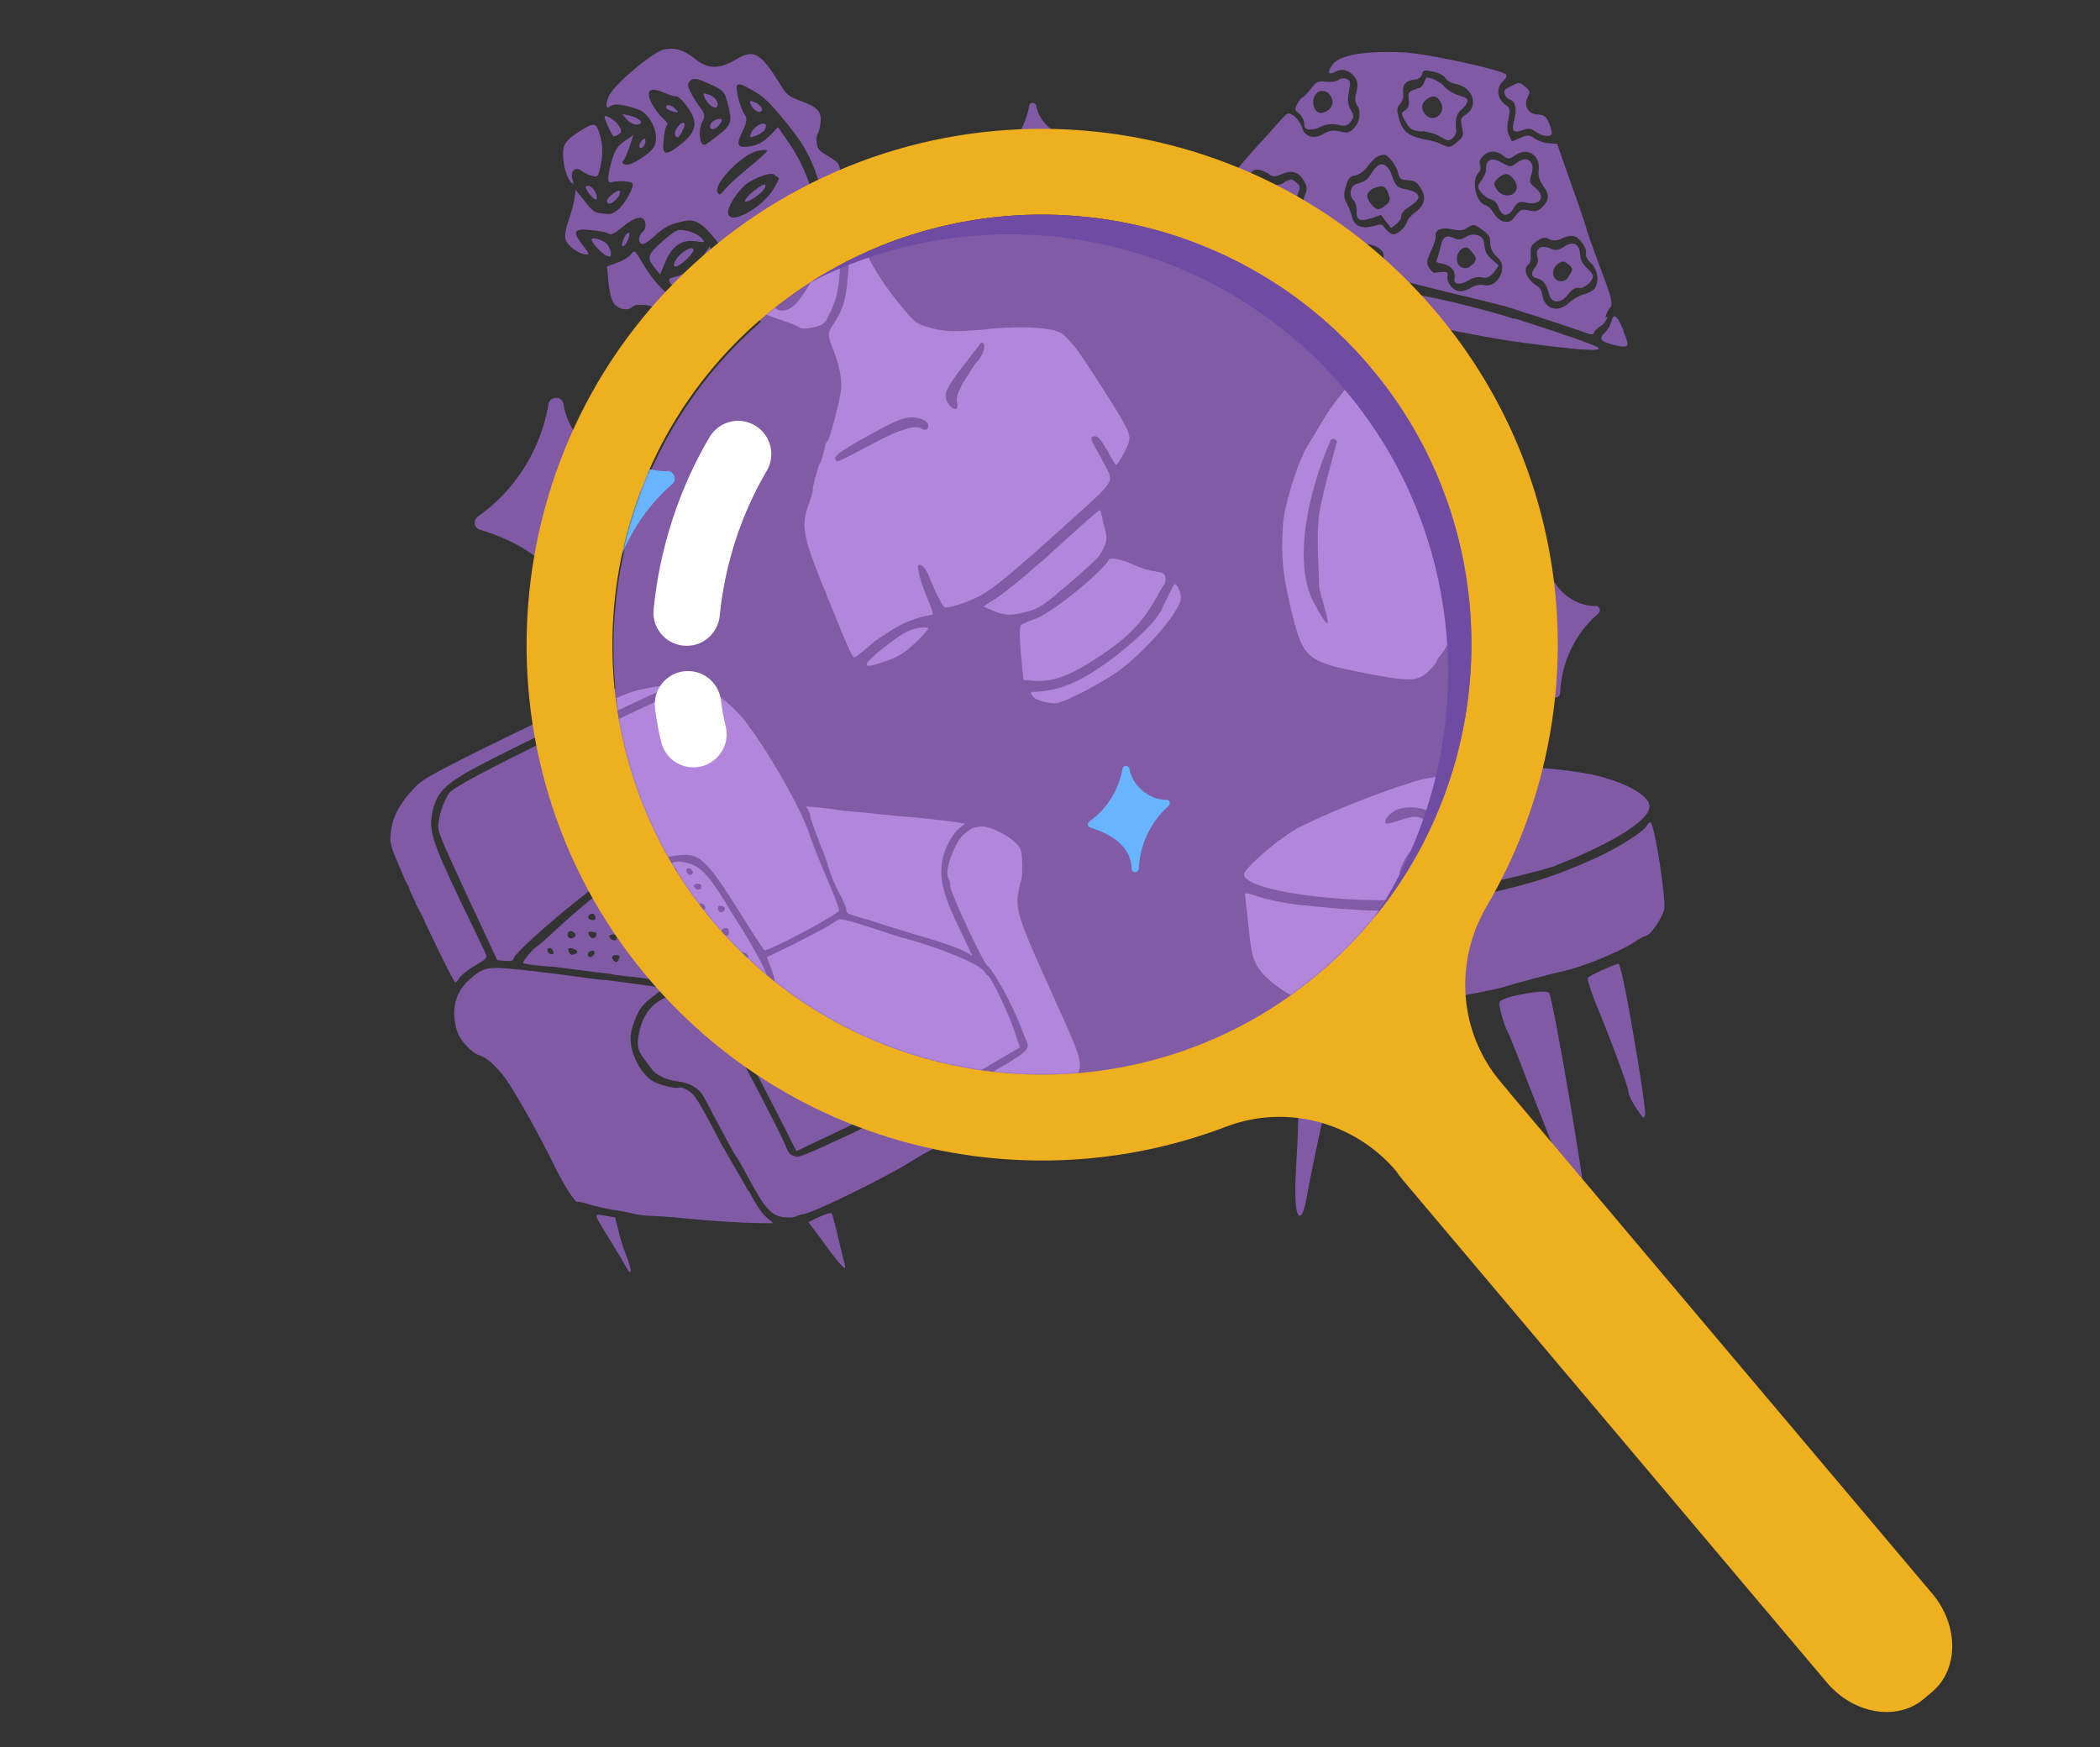 <svg width="1298" height="1080" viewBox="0 0 1298 1080" fill="none" xmlns="http://www.w3.org/2000/svg">
<rect x="0" y="0" width="1298" height="1080" fill="#333333" stroke="none"/>
<g clip-path="url(#clip0_248_2274)">
<g clip-path="url(#clip1_248_2274)">
<path d="M396.978 290.946C373.769 290.952 352.073 272.481 348.273 249.8C347.95 247.481 346 245.818 343.651 245.93C341.274 245.831 339.371 247.6 339.032 249.796C334.324 277.744 318.518 303.152 295.401 319.263C294.043 320.311 293.194 321.934 293.458 323.831C293.693 325.518 294.982 327.058 296.756 327.455C332.236 338.421 350.981 357.303 351.192 381.988C351.122 384.576 353.342 386.631 355.691 386.519C355.902 386.49 356.323 386.431 356.534 386.402C358.642 386.109 360.305 384.158 360.433 381.991C361.421 350.478 376.224 319.407 400.019 298.904C401.559 297.616 401.928 295.63 401.242 293.791C400.556 291.953 398.875 290.682 396.949 290.736L396.978 290.946Z" fill="#805AA5"/>
<path d="M986.066 374.672C972.309 374.652 959.405 363.768 957.317 350.305C957.141 349.04 955.911 347.922 954.646 348.098C953.381 348.274 952.204 349.082 951.959 350.406C949.31 366.892 939.803 381.968 926.072 391.4C925.288 391.939 924.802 393.081 924.948 394.135C925.095 395.189 925.845 395.945 926.747 396.249C947.644 402.797 958.861 413.915 958.958 428.515C959.164 429.991 960.183 431.139 961.688 431.144C961.688 431.144 961.899 431.115 962.11 431.085C963.375 430.909 964.282 429.709 964.317 428.414C964.957 409.844 973.573 391.453 987.795 379.374C988.761 378.595 989.036 377.482 988.649 376.246C988.291 375.222 987.331 374.496 986.037 374.461L986.066 374.672Z" fill="#805AA5"/>
<path d="M663.319 84.547C652.573 84.538 642.34 75.862 640.452 65.379C640.305 64.325 639.345 63.599 638.261 63.535C637.207 63.682 636.212 64.25 636.147 65.334C633.873 78.329 626.514 90.313 615.74 97.829C615.166 98.339 614.622 99.059 614.739 99.903C614.857 100.746 615.366 101.32 616.268 101.624C632.896 106.832 641.624 115.503 641.732 127.093C641.878 128.147 642.687 129.324 643.952 129.148C643.952 129.148 644.163 129.119 644.373 129.089C645.428 128.943 646.153 127.982 646.247 127.109C646.782 112.422 653.578 97.937 664.691 88.225C665.475 87.686 665.54 86.603 665.211 85.789C665.094 84.945 664.163 84.43 663.079 84.366L663.319 84.547Z" fill="#805AA5"/>
<path d="M705.232 493.904C694.486 493.895 684.253 485.218 682.365 474.736C682.218 473.682 681.257 472.956 680.174 472.892C679.12 473.038 678.124 473.607 678.06 474.69C675.785 487.686 668.427 499.67 657.653 507.186C657.079 507.695 656.535 508.416 656.652 509.259C656.77 510.102 657.279 510.676 658.181 510.981C674.808 516.189 683.536 524.86 683.645 536.449C683.791 537.503 684.6 538.68 685.865 538.504C685.865 538.504 686.075 538.475 686.286 538.446C687.34 538.299 688.066 537.338 688.16 536.466C688.695 521.778 695.491 507.294 706.604 497.581C707.388 497.042 707.452 495.959 707.124 495.145C707.007 494.302 706.076 493.787 704.992 493.722L705.232 493.904Z" fill="#805AA5"/>
<path d="M1020.53 508.059C1019.47 508.206 1018.54 509.196 1018.02 510.127C1016.2 514.033 1000.21 524.21 984.833 531.077C958.933 542.632 941.606 547.837 908.379 554.609C862.169 563.832 841.848 564.51 785.79 558.556C778.147 557.685 767.74 555.48 762.568 553.836C757.578 551.951 753.578 551.003 753.725 552.057C753.813 552.69 754.711 562.236 755.938 572.595C757.593 589.127 758.754 592.834 762.286 598.144C767.975 606.594 784.071 617.248 793.125 618.997C811.866 622.407 834.255 624.235 847.291 623.71C860.748 623.127 919.573 613.438 930.874 609.717C938.288 607.396 956.939 602.437 968.598 599.74C980.047 597.073 1003.38 587.164 1010.23 582.343C1012.77 580.486 1015.96 578.752 1017.23 578.576C1019.97 578.194 1026.45 569.127 1028.55 562.603C1030.19 557.431 1022.45 508.006 1020.13 508.329L1020.53 508.059Z" fill="#805AA5"/>
<path d="M1000.28 595.761C995.519 597.068 982.402 603.191 981.495 604.392C980.95 605.112 982.914 611.501 985.598 618.434C995.624 642.612 1006 670.826 1006.52 674.62C1007.05 678.415 1009.24 681.764 1011.69 685.506C1015.79 691.812 1016.48 692.146 1016.83 688.444C1017.17 686.248 1013.91 664.352 1009.6 639.593C1004.83 611.46 1001.28 595.193 1000.25 595.55L1000.28 595.761Z" fill="#805AA5"/>
<path d="M867.678 629.684C864.727 630.095 860.873 630.201 859.55 629.955C858.015 629.739 856.387 630.395 855.691 631.567C854.901 633.611 858.213 649.697 862.908 666.451C864.098 670.369 866.355 678.866 868.166 685.705C869.825 692.996 871.647 696.826 872.285 695.233C873.625 690.963 874.025 672.211 872.831 652.821C872.144 643.246 872.148 634.005 872.545 632.23C873.095 630.005 872.135 629.279 867.737 630.106L867.678 629.684Z" fill="#805AA5"/>
<path d="M930.847 617.242C925.904 618.789 925.963 619.211 928.22 627.708C929.527 632.468 931.226 636.96 931.736 637.534C932.246 638.107 934.871 644.619 937.555 651.552C944.593 669.699 944.979 670.935 953.242 691.705C957.238 701.894 961.205 711.872 961.95 714.133C963.409 718.443 968.155 729.387 974.489 742.474C978.075 749.712 979.305 750.83 980.218 748.124C981.646 744.487 959.988 616.626 957.439 613.757C955.881 611.825 941.335 613.848 930.607 617.06L930.847 617.242Z" fill="#805AA5"/>
<path d="M809.736 628.72C805.613 628.434 804.436 629.242 803.945 631.889C803.787 633.846 803.021 637.605 802.74 640.223C802.249 642.87 802.016 648.92 802.298 654.038C803.052 670.266 802.718 695.671 801.184 720.168C799.685 743.371 801.263 756.26 805.109 749.923C805.958 748.301 807.028 743.639 807.765 739.668C809.274 730.432 817.487 690.607 819.833 682.759C822.548 672.926 824.537 664.053 825.8 656.141C826.508 651.959 827.608 647.508 828.123 646.577C828.609 645.435 829.076 641.072 829.151 636.978L828.997 629.693L822.134 629.788C818.04 629.713 812.652 629.603 810.034 629.323L809.736 628.72Z" fill="#805AA5"/>
<path d="M1019.12 496.435C1016.62 490.766 1005.89 484.737 990.677 480.407C973.235 475.527 935.86 472.561 915.685 474.293C895.3 476.055 871.267 479.399 863.554 481.117C846.531 485.42 810.208 499.284 787.711 510.581C777.639 515.421 757.62 532.174 753.563 538.541C748.02 548.123 801.086 557.287 852.445 555.729C870.418 555.162 880.959 553.696 911.686 547.486C932.381 543.318 953.954 537.737 960.313 535.563C1000.47 519.876 1022.86 504.726 1019.15 496.645L1019.12 496.435ZM931.655 519.565C931.292 520.045 925.095 518.758 917.909 516.534C910.301 514.369 902.419 513.317 899.286 513.968C896.363 514.589 889.073 516.249 883.228 517.492C870.726 520.306 861.164 525.719 854.478 534.816C849.034 542.02 847.411 541.171 851.233 533.118C854.388 526.447 857.169 523.266 865.466 518.029C869.179 515.363 872.229 512.575 872.112 511.732C871.995 510.888 869.083 508.5 865.598 506.621C860.251 503.711 858.506 503.524 850.489 506.144C845.576 507.902 841.207 508.94 840.698 508.366C839.257 507.277 841.739 503.493 845.481 501.039C851.213 497.447 862.44 497.819 868.115 501.543C872.139 504.206 875.419 504.61 883.852 503.436C889.544 502.644 894.305 501.337 894.246 500.916C894.187 500.494 896.605 497.794 899.744 495.638C906.202 491.086 917.891 488.6 918.272 491.341C918.653 494.081 917.06 493.443 915.585 493.649C910.736 494.323 898.329 504.001 898.681 506.531C899.033 509.06 902.013 508.861 906.107 508.936C912.367 509.139 933.107 517.643 931.473 519.805L931.655 519.565Z" fill="#805AA5"/>
<path fill-rule="evenodd" clip-rule="evenodd" d="M278.828 488.977C275.204 492.275 271.494 502.677 270.834 510.29C270.759 514.384 272.399 518.453 288.975 554.184L307.344 593.534L312.129 593.943C315.83 594.288 317.066 593.901 317.341 592.788C317.838 588.636 355.644 556.083 376.255 542.041C392.732 530.722 395.326 529.287 401.65 528.407C416.589 526.114 420.221 529.047 442.038 563.834C449.789 576.294 456.585 586.523 456.825 586.705C459.32 587.647 500.73 565.553 502.879 562.46C503.394 561.529 500.979 554.988 495.577 542.416C491.13 532.075 486.178 519.655 484.66 514.923C479.749 499.704 460.637 465.83 445.629 445.998C438.499 436.46 425.683 426.209 422.099 426.707C420.834 426.883 418.457 426.784 417.133 426.539C416.02 426.264 412.167 426.37 408.554 426.658C402.832 427.239 397.948 429.208 361.462 446.534C314.875 468.489 284.022 484.601 279.039 488.948L278.828 488.977Z" fill="#805AA5"/>
<path fill-rule="evenodd" clip-rule="evenodd" d="M458.304 601.972C456.728 596.819 448.414 581.858 440.722 569.819C439.615 568.039 435.783 562.125 432.403 556.363C422.408 540.132 417.159 534.845 409.581 532.891C403.355 531.393 402.512 531.511 395.667 534.827C388.822 538.143 388.248 538.653 388.066 538.893C388.096 539.104 385.379 541.201 382.211 543.146C372.737 549.192 355.014 563.907 337.343 580.549C334.867 582.828 332.15 584.925 331.365 585.464C329.556 586.361 322.934 594.374 323.262 595.188C323.591 596.002 334.724 597.246 340.352 597.538C342.729 597.637 350.823 598.66 357.833 599.618C364.843 600.577 370.741 601.261 370.952 601.232C371.163 601.202 375.526 601.67 380.609 602.682C385.874 603.453 390.448 603.891 390.659 603.862C391.262 603.563 411.689 606.738 422.067 608.733C431.122 610.482 439.14 615.598 444.172 622.419C446.299 625.347 448.367 627.853 448.818 628.005C449.029 627.976 452.114 623.893 455.205 618.306C459.002 611.617 460.185 606.223 458.755 602.124L458.304 601.972ZM448.636 603.532C447.881 604.282 446.95 603.766 446.323 602.349C445.696 600.932 445.971 599.82 446.814 599.702C447.657 599.585 448.618 600.311 449.157 601.095C449.696 601.88 449.421 602.993 448.636 603.532ZM455.857 604.461C456.671 604.133 457.755 604.197 458.112 605.222C458.469 606.247 458.195 607.36 457.439 608.109C456.502 609.099 455.811 608.766 455.184 607.349C454.557 605.931 454.832 604.819 455.857 604.461ZM445.699 591.691C444.434 591.867 442.871 591.44 442.091 590.474C441.072 589.326 441.406 588.635 442.852 588.219C444.117 588.043 445.681 588.47 446.46 589.436C447.479 590.584 447.146 591.275 445.699 591.691ZM428.386 559.931C428.843 558.578 432.843 559.526 432.626 561.06C432.469 563.016 429.605 564.059 428.738 562.461C427.871 560.862 428.234 560.382 428.386 559.931ZM431.558 573.458C433.578 572.532 434.931 572.989 435.043 575.337C435.424 578.078 432.32 578.939 431.096 576.316C429.871 573.693 430.744 573.786 431.558 573.458ZM417.748 546.798C418.943 549.21 415.447 550.341 414.071 548.169C413.022 546.81 413.145 546.149 415.013 545.674C416.278 545.498 417.39 545.773 417.959 546.768L417.748 546.798ZM412.393 537.657C413.172 538.623 412.897 539.736 411.872 540.094C410.848 540.451 409.706 539.965 409.079 538.548C407.854 535.925 410.536 535.122 412.364 537.446L412.393 537.657ZM420.14 559.359C420.92 560.325 420.645 561.438 419.62 561.795C418.595 562.153 417.453 561.667 416.826 560.25C415.601 557.626 418.283 556.823 420.111 559.148L420.14 559.359ZM419.44 569.771C419.598 567.815 422.368 567.645 423.715 569.606C424.494 570.573 424.219 571.685 423.195 572.043C421.174 572.969 419.282 571.727 419.229 569.801L419.44 569.771ZM400.53 546.614C401.262 544.149 404.12 544.611 404.29 547.381C404.613 549.7 401.568 550.983 400.672 549.174C399.775 547.364 400.167 547.095 400.32 546.644L400.53 546.614ZM404.615 557.436C405.394 558.402 405.119 559.515 404.094 559.872C403.069 560.23 401.927 559.744 401.3 558.327C400.076 555.703 402.758 554.901 404.586 557.225L404.615 557.436ZM387.652 545.183C387.746 544.31 388.261 543.379 388.864 543.08C390.462 542.213 392.442 544.086 391.863 546.101C391.284 548.116 387.553 547.56 387.863 545.153L387.652 545.183ZM375.034 554.89C375.192 552.934 377.962 552.763 379.309 554.725C380.088 555.691 379.813 556.803 378.789 557.161C376.768 558.087 374.876 556.846 374.823 554.919L375.034 554.89ZM341.615 589.626C339.987 590.282 338.276 588.801 338.282 587.296C338.375 586.423 339.16 585.884 339.822 586.007C341.567 586.194 342.85 589.239 341.644 589.836L341.615 589.626ZM354.979 589.915C353.562 590.542 352.449 590.267 351.822 588.85C350.627 586.438 351.353 585.477 354.51 586.542C357.456 587.636 357.632 588.901 354.979 589.915ZM354.203 579.708C351.972 580.663 350.262 579.182 350.993 576.716C351.631 575.123 354.009 575.222 355.327 576.973C356.136 578.15 355.831 579.051 354.414 579.678L354.203 579.708ZM365.901 591.189C364.935 591.968 363.822 591.693 363.465 590.669C363.107 589.644 363.593 588.502 365.01 587.875C367.634 586.65 368.437 589.332 366.112 591.16L365.901 591.189ZM368.627 578.346C367.837 580.39 365.278 580.531 364.083 578.118C362.887 575.706 364.182 575.741 367.04 576.203C368.574 576.419 369.054 576.782 368.416 578.375L368.627 578.346ZM363.611 567.009C363.769 565.053 366.633 564.01 367.5 565.608C368.367 567.207 368.004 567.687 367.852 568.138C367.395 569.491 363.395 568.543 363.611 567.009ZM382.481 592.965C381.48 595.039 381.058 595.098 379.857 594.19C378.926 593.675 378.329 592.469 378.27 592.047C378.516 590.724 379.3 590.185 381.707 590.494C383.031 590.74 383.3 591.132 382.481 592.965ZM377.26 580.153C376.211 578.795 376.334 578.133 378.202 577.658C379.467 577.482 380.58 577.757 381.148 578.753C382.343 581.165 378.847 582.296 377.471 580.124L377.26 580.153ZM376.97 568.804C375.049 567.352 375.019 567.141 377.04 566.215C379.06 565.289 379.57 565.863 379.898 566.677C381.122 569.301 379.372 570.619 376.97 568.804ZM393.163 594.058C392.354 592.881 392.659 591.979 394.076 591.352C395.493 590.725 396.606 591 397.473 592.599C398.697 595.222 395.02 596.593 393.163 594.058ZM394.618 582.896C394.045 583.405 393.143 583.101 392.516 581.684C391.889 580.267 392.193 579.365 393.487 579.4C395.596 579.106 396.34 581.367 394.829 582.866L394.618 582.896ZM390.622 572.707C389.234 573.544 388.543 573.211 387.676 571.612C386.809 570.014 387.324 569.082 388.77 568.666C389.825 568.52 391.148 568.765 391.506 569.79C391.863 570.815 391.377 571.957 390.622 572.707ZM410.61 597.433C409.796 597.761 408.443 597.305 407.664 596.338C406.615 594.98 406.738 594.318 408.606 593.843C411.106 593.281 413.022 596.238 410.58 597.222L410.61 597.433ZM392.387 559.137C391.122 559.313 389.529 558.675 388.932 557.469C387.736 555.056 390.301 553.41 392.521 555.465C394.981 557.702 394.888 558.574 392.387 559.137ZM410.993 583.196C410.232 585.451 406.683 584.655 406.302 581.915C406.008 579.807 406.43 579.748 408.714 580.719C410.518 581.328 411.268 582.083 410.782 583.225L410.993 583.196ZM404.87 570.08C405.027 568.123 407.797 567.953 409.145 569.914C409.924 570.881 409.649 571.993 408.624 572.351C406.604 573.277 404.712 572.036 404.659 570.109L404.87 570.08ZM421.198 599.398C420.15 598.04 420.273 597.378 422.141 596.903C423.406 596.727 424.518 597.002 425.087 597.997C426.282 600.41 422.786 601.541 421.409 599.369L421.198 599.398ZM423.14 587.094C422.379 589.348 418.83 588.553 419.14 586.146C419.233 585.273 419.748 584.342 420.351 584.043C421.95 583.176 423.93 585.049 423.35 587.064L423.14 587.094ZM399.24 537.338C398.015 534.715 397.986 534.504 400.452 535.236C401.804 535.692 403.035 536.81 402.941 537.683C402.479 540.541 400.705 540.143 399.24 537.338ZM431.694 602.236C430.645 600.877 430.768 600.216 432.636 599.741C435.136 599.178 437.052 602.135 434.61 603.119C432.168 604.104 432.443 602.991 431.664 602.025L431.694 602.236ZM438.108 609.725C437.967 607.165 439.595 606.509 441.545 608.172C442.295 608.927 442.471 610.192 441.534 611.182C439.842 612.922 438.489 612.465 438.137 609.935L438.108 609.725ZM447.006 621.166C446.374 621.254 445.595 620.287 445.056 619.503C444.159 617.693 446.935 616.018 448.827 617.259C450.238 618.137 448.752 621.353 447.006 621.166ZM435.356 588.402C434.297 590.054 431.14 588.989 431.297 587.033C431.514 585.499 435.068 584.789 435.695 586.206C436.322 587.623 435.901 587.682 435.356 588.402ZM447.971 612.65C447.221 611.895 446.623 610.689 446.746 610.027C446.874 607.86 448.59 607.836 450.119 609.558C451.947 611.882 449.951 614.524 447.941 612.439L447.971 612.65Z" fill="#805AA5"/>
<path fill-rule="evenodd" clip-rule="evenodd" d="M488.425 704.157L492.251 711.576L521.078 697.895C546.257 685.795 581.964 667.503 582.995 665.641C583.358 665.16 590.296 660.971 605.802 651.937L614.76 646.823L610.77 635.129C606.808 623.645 596.859 603.11 594.815 602.32C594.364 602.167 593.585 601.201 593.017 600.206C590.895 595.773 565.799 585.296 543.034 579.223C540.146 578.55 530.465 575.384 521.446 572.341C512.426 569.298 504.186 567.221 503.161 567.579C502.166 568.147 499.39 569.823 496.826 571.469C494.261 573.115 484.64 578.107 475.412 582.829L458.495 590.985L461.238 598.34C463.593 604.46 463.887 606.568 462.488 610.416C460.785 615.166 454.118 627.483 451.489 630.213C450.37 631.443 450.816 633.1 455.573 641.034C460.12 648.998 475.037 677.438 488.395 703.946L488.425 704.157Z" fill="#805AA5"/>
<path fill-rule="evenodd" clip-rule="evenodd" d="M378.348 768.684C383.105 776.618 387.563 783.949 388.161 785.155C388.758 786.362 389.45 786.695 389.783 786.004C390.146 785.524 389.109 781.155 387.14 776.272C385.171 771.388 382.879 764.185 382.082 759.998L380.182 752.526L373.805 751.479C366.554 750.339 366.109 748.682 378.348 768.684Z" fill="#805AA5"/>
<path fill-rule="evenodd" clip-rule="evenodd" d="M511.418 565.14C513.193 565.538 519.717 567.639 526.001 569.558C532.075 571.507 542.418 574.796 548.913 576.686C565.692 581.443 576.996 585.458 581.652 588.033L585.407 590.305L577.192 572.966C567.513 552.823 565.139 543.483 566.623 532.531C567.676 524.648 572.95 514.674 577.81 510.989L580.919 508.622L575.624 507.639C569.487 506.774 550.049 504.536 538.342 503.801C533.979 503.333 528.744 502.772 526.998 502.586C525.253 502.399 519.567 501.685 514.36 501.335C509.154 500.985 502.173 500.237 499.075 499.594C496.006 499.161 490.981 498.571 488.153 498.32L482.735 497.999L485.038 502.192C485.038 502.192 485.097 502.613 485.126 502.824C485.185 503.246 485.214 503.456 485.273 503.878C485.273 503.878 485.273 503.878 485.302 504.089C485.331 504.3 485.39 504.721 485.449 505.143C487.177 509.845 488.695 514.577 490.635 519.25C490.811 520.515 491.408 521.721 492.006 522.927C493.231 525.55 495.317 531.277 496.595 535.827C497.843 540.167 501.037 547.674 503.339 551.866C505.882 556.24 507.552 560.521 507.517 561.815C507.512 563.32 508.291 564.286 510.727 564.807L511.418 565.14Z" fill="#805AA5"/>
<path fill-rule="evenodd" clip-rule="evenodd" d="M262.579 569.891C272.944 591.873 280.954 607.736 281.557 607.437C282.16 607.139 283.038 605.727 284.308 604.046C285.579 602.365 289.835 598.979 294.028 596.676C299.79 593.296 301.33 592.007 300.463 590.408C300.316 589.354 293.115 574.669 284.959 557.752C266.467 519.064 264.744 512.856 267.558 500.645C270.43 488.856 276.139 483.549 300.808 470.876C329.278 456.169 394.955 424.682 398.539 424.183C400.647 423.89 401.25 423.591 400.108 423.105C399.206 422.801 392.852 423.47 386.135 424.619C374.207 426.924 372.971 427.311 343.3 441.109C326.565 449.025 301.204 461.365 287.151 468.478C264.472 480.014 260.701 482.258 256.199 486.968C246.621 496.896 242.072 505.91 241.372 516.323C240.934 520.897 241.796 524.001 246.571 535.156C248.124 538.593 249.407 541.638 250.392 544.08C250.989 545.286 251.857 546.885 252.724 548.483C252.753 548.694 252.812 549.116 252.841 549.326C253.439 550.533 254.066 551.95 254.663 553.156C254.663 553.156 254.693 553.367 254.722 553.578C255.349 554.995 256.187 556.382 256.784 557.589C256.843 558.01 256.902 558.432 256.931 558.643C258.396 561.448 260.37 564.826 262.251 569.077L262.579 569.891Z" fill="#805AA5"/>
<path fill-rule="evenodd" clip-rule="evenodd" d="M648.686 671.329C639.692 677.738 637.608 679.747 638.598 680.684C639.318 681.229 639.465 682.283 639.342 682.944C638.616 683.905 645.119 692.026 654.925 702.266C659.002 706.857 659.693 707.19 658.679 704.538C657.993 702.699 656.862 699.203 656.329 696.913C656.006 694.594 654.787 690.466 654.013 687.995C653.21 685.313 651.962 680.974 651.311 677.841C650.479 674.948 649.887 672.237 649.588 671.633C649.529 671.212 648.868 671.089 648.475 671.358L648.686 671.329Z" fill="#805AA5"/>
<path fill-rule="evenodd" clip-rule="evenodd" d="M590.394 510.313C588.497 510.577 586.448 511.292 585.394 511.438C584.55 511.556 581.833 513.653 579.538 515.691C574.403 520.489 568.352 537.234 570.204 541.274C572.055 545.314 571.663 545.584 571.687 547.3C572.121 551.967 591.984 594.333 594.626 596.329C598.738 599.625 610.819 621.583 616.363 636.715C617.048 638.553 618.091 641.417 618.958 643.015C620.957 648.11 619.235 649.639 595.163 663.518C586.808 668.334 577.849 673.449 575.255 674.884C568.679 678.593 532.064 698.086 527.421 700.236C494.313 715.588 493.891 715.646 490.735 714.581C488.029 713.668 487.22 712.491 484.923 706.794C482.298 700.282 456.77 651.183 449.769 639.478C437.056 617.608 429.822 611.953 418.555 614.38C405.842 617.223 398.833 624.001 395.568 636.059C393.369 644.962 393.686 648.786 397.88 654.219C399.468 656.362 401.565 659.079 402.373 660.256C403.99 662.61 406.872 664.788 408.436 665.215C409.877 666.304 411.681 666.912 413.455 667.31C414.808 667.767 416.793 668.135 418.99 668.474C426.662 669.556 432.038 672.676 434.909 677.864C435.806 679.673 440.71 688.661 445.672 698.071C450.635 707.481 454.941 715.263 455.392 715.415C455.632 715.597 459.311 721.962 463.378 729.562C473.215 747.75 477.233 751.918 485.268 752.52C488.759 752.894 491.921 752.454 492.647 751.493C493.701 751.346 494.726 750.989 495.961 750.602C495.961 750.602 495.961 750.602 496.172 750.573C500.295 750.859 547.005 728.242 563.389 717.796C565.953 716.15 571.112 713.068 574.731 711.275C585.317 705.504 610.326 690.635 628.941 679.234C647.766 667.804 651.571 664.266 651.775 658.005C651.856 652.407 649.799 646.891 633.076 610.105C615.129 570.697 612.48 562.469 613.356 553.322C613.941 549.802 614.677 545.831 615.163 544.689C616.346 542.376 616.496 534.188 615.856 528.045C615.299 524.04 614.701 522.833 611.251 519.66C605.821 514.613 594.371 509.545 590.394 510.313Z" fill="#805AA5"/>
<path fill-rule="evenodd" clip-rule="evenodd" d="M506.491 752.145L499.646 755.461L504.649 762.072C507.314 765.784 511.538 771.428 513.665 774.356C516.031 777.465 518.908 781.148 520.378 782.448C522.868 784.895 523.02 784.444 520.851 776.58C519.784 772 517.855 764.317 516.818 759.949C515.751 755.369 514.502 751.03 514.174 750.216C513.846 749.402 511.556 749.936 506.702 752.116L506.491 752.145Z" fill="#805AA5"/>
<path fill-rule="evenodd" clip-rule="evenodd" d="M462.63 736.542C459.73 731.143 454.644 722.395 451.264 716.633C447.883 710.872 444.772 705.502 444.415 704.478C444.087 703.664 440.349 696.877 436.552 689.669C430.541 678.9 428.625 675.944 425.14 674.064C423.008 672.642 420.542 671.911 419.939 672.209C417.738 673.375 407.032 670.567 402.797 667.933C396.881 664.028 391.227 654.284 390.054 645.851C389.35 640.792 389.906 637.061 392.276 630.929C395.255 622.993 397.281 620.562 406.637 613.673L410.531 610.767L392.329 608.142C382.25 606.751 373.495 605.605 372.651 605.723C372.019 605.811 363.925 604.788 354.719 603.49C332.605 600.549 326.707 599.866 313.436 598.703C300.828 597.664 297.724 598.526 289.539 606.112C280.961 613.967 278.51 625.698 282.829 638.206C284.347 642.937 291.693 650.941 295.722 652.1C300.894 653.744 306.535 658.761 312.616 666.941C318.486 675.15 333.619 702.056 343.24 721.778C348.648 732.845 356.311 744.673 356.919 742.869C356.89 742.658 360.199 743.272 364.017 744.46C367.836 745.648 374.723 747.269 379.327 747.918C383.93 748.567 389.464 749.731 391.69 750.281C393.945 751.041 398.519 751.479 402.401 751.584C406.073 751.718 414.741 752.231 421.722 752.979C441.13 755.006 461.926 756.196 477.398 756.192C477.82 756.134 477.252 755.138 475.36 753.897C471.248 750.601 468.612 747.1 462.782 736.091L462.63 736.542Z" fill="#805AA5"/>
<path fill-rule="evenodd" clip-rule="evenodd" d="M866.752 116.415C863.654 115.772 862.394 114.443 860.577 109.108C857.331 99.675 852.306 99.084 847.459 107.495C845.369 111.009 843.408 112.357 838.436 113.693C834.518 114.883 833.565 120.388 836.623 123.831C837.882 125.16 838.744 128.264 838.464 130.881C838.354 136.269 840.849 137.212 848.444 134.651L853.567 132.863L856.713 136.938L859.859 141.014L863.15 138.407C864.9 137.089 866.294 134.746 866.118 133.481C865.912 132.005 867.967 129.785 871.317 127.6C880.006 122.093 878.213 118.474 866.33 116.474L866.752 116.415ZM856.57 126.643C854.878 128.383 852.676 129.549 851.564 129.274C848.465 128.63 844.453 122.956 845.155 120.28C845.4 118.956 847.485 116.947 849.323 116.262C854.418 114.263 856.433 114.843 858.191 119.756C859.562 123.433 859.439 124.095 856.599 126.854L856.57 126.643Z" fill="#805AA5"/>
<path fill-rule="evenodd" clip-rule="evenodd" d="M878.801 81C882.954 81.496 887.885 82.959 890.708 84.716C894.703 87.168 895.575 87.262 897.9 85.434C899.229 84.175 900.23 82.101 900.054 80.836C899.291 75.355 900.092 70.301 902.809 68.204C904.167 67.155 906.041 65.175 906.679 63.582C907.651 61.298 906.901 60.543 901.518 58.928C898.151 57.892 893.916 55.258 892.569 53.296C890.231 50.398 882.207 46.786 881.329 48.198C881.358 48.409 880.691 49.791 880.053 51.384C879.415 52.977 878.268 53.996 877.454 54.325C876.821 54.413 874.772 55.127 873.144 55.784C870.702 56.768 870.216 57.91 870.744 61.705C871.061 65.529 870.576 66.671 868.433 68.259C865.839 69.694 865.927 70.327 868.768 75.304C871.82 80.252 872.512 80.585 879.071 81.392L878.801 81ZM882.457 60.935C886.228 58.691 888.453 59.241 890.515 63.252C894.253 70.039 885.892 76.36 881.036 70.803C877.978 67.361 878.504 63.419 882.457 60.935Z" fill="#805AA5"/>
<path fill-rule="evenodd" clip-rule="evenodd" d="M992.195 196.311C992.745 194.085 994.08 191.321 995.198 190.091C997.072 188.111 996.333 184.346 988.938 165.174C984.408 152.695 980.593 142.266 980.774 142.026C980.716 141.604 976.877 129.459 971.661 115.142L962.425 88.919L957.43 88.54C954.63 88.5 950.783 87.101 948.65 85.678C945.318 83.349 944.234 83.284 939.772 85.195L934.496 87.433L932.674 83.603C931.479 81.191 931.402 77.548 932.349 73.548C933.42 68.886 933.367 66.96 931.686 65.689C925.319 61.632 924.14 54.705 929.457 49.667C930.786 48.407 931.424 46.814 931.125 46.211C929.449 43.436 883.129 33.333 868.172 32.406C844.155 31.234 828.192 33.885 823.654 39.889C820.235 44.663 820.95 46.712 825.354 44.38C829.546 42.078 833.787 43.207 837.172 47.464C839.24 49.97 839.563 52.289 838.434 56.529C837.275 60.558 837.416 63.118 839.033 65.471C841.699 69.184 840.137 76.493 836.12 80.06C834.036 82.069 831.928 82.363 827.898 81.204C824.109 80.227 821.398 80.819 818.412 82.524C812.498 86.356 806.483 84.829 804.789 78.832C804.015 76.361 801.83 73.012 799.698 71.589C796.154 69.288 795.944 69.318 790.926 74.959C788.145 78.139 781.828 85.25 776.781 90.68C771.734 96.11 763.994 105.353 759.246 111.387C754.498 117.42 748.814 124.443 746.607 127.114C744.429 129.996 742.462 132.848 742.339 133.51C742.093 134.833 746.194 141.14 751.976 148.716C752.995 149.864 752.838 151.82 752.381 153.173C751.503 154.584 751.498 156.09 751.767 156.482C752.247 156.845 760.312 157.657 769.67 158.504C779 159.14 793.172 160.606 801.114 162.08C816.516 164.665 818.566 163.95 821.932 157.25C824.905 150.819 826.533 150.162 833.18 151.601C836.729 152.397 840.823 152.472 841.789 151.693C846.163 149.15 856.05 153.792 855.161 158.214C854.856 159.116 856.081 161.739 857.668 163.882C859.256 166.025 860.299 168.889 860.024 170.001C859.626 171.776 864.558 173.239 895.475 180.757C915.024 185.343 932.407 189.802 934 190.439C935.564 190.867 941.696 193.237 947.951 194.945C966.411 200.973 974.078 203.56 979.73 205.567C983.367 206.995 984.872 207 985.328 205.648C985.603 204.535 987.295 202.795 989.286 201.658C991.277 200.522 993.063 197.91 993.613 195.684L992.195 196.311ZM806.532 120.71C805.227 123.685 805.251 125.401 807.108 127.937C811.988 135.209 808.582 144.709 800.782 145.794C797.62 146.234 796.056 145.807 794.41 143.242C792.254 140.104 792.043 140.133 789.174 142.681C787.423 143.999 783.927 145.13 781.549 145.031C777.667 144.927 776.706 144.201 775.61 139.411C774.748 136.307 772.024 132.173 769.564 129.937C765.633 126.401 765.276 125.376 766.616 121.106C767.347 118.641 768.893 115.847 770.07 115.038C771.247 114.23 771.885 112.637 771.346 111.852C770.543 109.17 773.417 105.117 776.82 104.858C778.506 104.624 781.482 105.929 783.584 107.141C786.706 109.5 788 109.535 792.041 107.683C798.312 104.877 802.793 106.187 805.933 111.768C807.937 115.357 808.201 117.254 806.685 120.259L806.532 120.71ZM865.316 64.393C867.131 61.992 867.681 59.766 867.3 57.026C866.654 52.388 869.072 49.687 874.794 49.106C876.902 48.813 878.653 47.495 879.05 45.72C879.571 43.284 880.625 43.137 885.949 44.331C889.709 45.097 892.532 46.853 893.37 48.241C894.026 49.869 897.031 51.385 900.34 51.999C910.565 54.444 914.017 65.354 906.171 70.743C902.611 72.958 902.67 73.38 903.614 78.621C904.798 84.043 904.617 84.284 900.6 87.851C896.765 91.178 895.922 91.296 892.044 89.686C889.731 88.504 886.334 87.257 884.349 86.889C870.691 84.491 866.907 82.009 864.533 72.668C863.256 68.118 863.261 66.613 865.498 64.153L865.316 64.393ZM869.626 137.075C868.831 140.624 863.274 145.48 860.598 144.778C859.485 144.503 857.534 142.84 856.246 141.301C854.119 138.373 853.908 138.402 848.726 139.768C841.675 141.609 837.136 139.876 835.683 134.061C835.12 131.561 833.508 127.702 832.342 125.5C830.667 122.725 830.285 119.984 831.807 115.474C833.241 110.332 834.148 109.131 837.913 108.393C840.414 107.83 843.734 105.434 845.49 102.611C847.486 99.969 850.115 97.239 851.743 96.583C853.16 95.956 855.058 95.692 855.69 95.604C858.337 96.095 863.1 102.524 864.108 106.682C865.087 110.629 865.808 111.173 870.352 111.401C874.475 111.687 875.887 112.565 878.131 116.336C881.722 122.068 880.681 126.941 874.825 131.194C872.29 133.051 870.053 135.511 869.808 136.835L869.626 137.075ZM928.577 166.91C927.109 173.347 922.308 177.453 917.195 176.23C914.758 175.71 911.415 176.39 908.85 178.036C906.496 179.653 902.942 180.362 901.378 179.935C897.378 178.988 893.904 174.098 894.699 170.549C895.401 167.873 894.289 167.598 886.699 168.654C885.856 168.771 884.356 167.261 883.249 165.48C881.574 162.705 881.79 161.171 884.582 154.98C886.402 151.073 887.742 146.804 887.385 145.779C886.857 141.984 891.348 140.285 897.574 141.782C901.785 142.701 904.555 142.53 906.698 140.943C910.621 138.248 911.282 138.371 916.806 142.545C920.139 144.875 921.275 146.866 921.083 150.116C921.072 153.126 922.326 155.96 925.056 158.589C928.295 161.792 928.98 163.631 928.156 166.969L928.577 166.91ZM929.8 137.084C927.363 136.563 924.692 134.356 923.257 131.762C921.851 129.379 919.602 127.113 918.278 126.867C912.052 125.37 909.214 111.151 913.957 106.623C915.105 105.604 915.292 103.859 914.817 101.991C914.102 99.941 914.558 98.588 917.006 96.099C920.63 92.801 925.596 92.969 930.007 96.868C931.957 98.531 933.222 98.355 936.542 95.959C944.177 90.599 952.465 96.108 951.015 105.765C950.524 108.412 951.626 111.697 953.782 114.836C957.976 120.269 957.602 123.76 953.071 128.259C950.805 130.508 948.726 131.012 944.937 130.035C940.726 129.117 939.701 129.474 936.797 133.316C934.286 136.889 932.869 137.516 929.56 136.902L929.8 137.084ZM979.214 181.785C976.532 182.588 972.129 184.919 969.863 187.169C962.825 193.735 954.497 191.026 953.265 182.172C952.972 180.063 951.806 177.862 950.634 177.165C944.086 173.348 940.981 166.474 944.482 163.838C945.841 162.789 946.391 160.563 946.132 157.161C945.908 152.464 946.423 151.533 950.136 148.868C953.274 146.712 955.172 146.448 957.514 147.841C960.039 148.994 962.387 148.882 965.403 147.388C968.026 146.163 971.159 145.513 972.723 145.94C976.483 146.706 981.093 153.586 980.268 156.924C980.023 158.248 981.247 160.871 983.438 162.715C987.368 166.252 988.635 173.812 985.79 178.076C984.912 179.488 981.926 181.192 979.033 182.025L979.214 181.785Z" fill="#805AA5"/>
<path fill-rule="evenodd" clip-rule="evenodd" d="M917.552 152.542C917.44 150.194 916.907 147.904 916.157 147.149C913.849 144.461 908.883 144.292 905.563 146.688C903.391 148.065 901.493 148.329 899.449 147.539C894.131 144.841 891.719 146.036 890.461 152.443C889.636 155.781 888.63 159.36 888.144 160.502C887.266 161.913 888.437 162.61 891.506 163.043C896.56 163.844 900.098 167.649 898.998 172.101C898.021 175.89 902.835 176.509 907.754 173.246C910.319 171.6 913.662 170.92 915.888 171.47C918.986 172.113 920.614 171.457 923.213 168.516C925.058 166.326 926.299 164.434 926.24 164.012C926 163.831 924.02 161.957 921.829 160.113C919.398 158.087 917.693 155.101 917.763 152.513L917.552 152.542ZM910.229 163.231C906.025 168.544 899.055 164.786 900.705 158.109C901.103 156.335 902.373 154.654 903.55 153.845C906.326 152.17 907.228 152.474 910.373 156.549C912.711 159.448 912.828 160.291 910.469 163.413L910.229 163.231Z" fill="#805AA5"/>
<path fill-rule="evenodd" clip-rule="evenodd" d="M793.647 113.047C789.395 114.928 788.523 114.835 783.416 112.107C778.097 109.408 773.161 109.451 774.233 112.525C774.35 113.368 773.496 116.496 771.98 119.5L769.311 125.029L774.325 128.63C778.138 131.323 779.216 132.892 778.514 135.568C777.414 140.019 782.316 141.272 786.994 137.827C790.103 135.46 790.525 135.402 795.24 138.399C799.744 141.425 800.377 141.337 803.275 139C806.565 136.393 806.536 136.182 803.671 129.489C801.673 124.395 801.291 121.654 802.444 119.13C803.779 116.365 803.784 114.86 801.623 113.227C798.442 110.446 798.624 110.206 793.196 112.895L793.647 113.047ZM795.98 125.187C794.266 132.947 785.506 133.306 782.974 125.922C781.573 122.034 781.515 121.612 784.653 119.456C790.356 115.654 797.478 118.961 796.162 124.947L795.98 125.187Z" fill="#805AA5"/>
<path fill-rule="evenodd" clip-rule="evenodd" d="M930.027 58.399C930.654 59.816 932.153 61.327 933.266 61.602C936.604 62.426 937.73 67.428 936.021 73.683C934.038 81.05 935.327 82.59 941.054 80.504C944.731 79.133 946.025 79.167 949.598 81.679C953.862 84.524 958.647 84.933 959.168 82.496C959.261 81.624 958.669 78.912 957.415 76.078C955.534 71.827 954.574 71.101 950.662 70.786C944.612 70.553 941.56 65.605 944.229 60.076C945.926 56.831 945.598 56.018 942.927 53.81C938.815 50.514 939.266 50.666 933.627 53.385C929.616 55.447 929.283 56.139 930.267 58.581L930.027 58.399Z" fill="#805AA5"/>
<path fill-rule="evenodd" clip-rule="evenodd" d="M943.419 125.304C952.081 127.322 955.775 121.436 949.021 116.143C945.419 113.421 945.061 112.396 946.431 108.338C947.373 105.843 947.565 102.592 946.728 101.205C944.935 97.586 941.503 97.633 937.217 100.809C933.926 103.416 933.264 103.293 928.608 100.717C922.511 97.052 918.593 98.242 918.513 103.841C918.806 105.949 917.319 109.165 915.715 111.537C912.993 115.139 913.081 115.771 915.447 118.881C917.006 120.813 919.647 122.809 921.422 123.207C923.407 123.575 925.417 125.66 926.19 128.131C928.306 134.069 932.218 134.384 935.519 128.767C937.972 124.772 938.997 124.415 942.968 125.152L943.419 125.304ZM924.788 116.507C923.053 113.309 922.995 112.888 926.045 110.099C927.737 108.36 930.39 107.346 931.503 107.621C934.601 108.264 938.134 113.575 937.461 116.462C936.115 122.237 927.957 122.298 924.788 116.507Z" fill="#805AA5"/>
<path fill-rule="evenodd" clip-rule="evenodd" d="M980.569 165.264C978.168 163.449 976.884 160.404 976.655 157.213C976.138 150.408 972.261 148.798 966.558 152.6C963.209 154.785 961.522 155.02 958.096 153.563C952.596 151.104 948.855 153.559 950.22 158.742C950.994 161.213 950.596 162.987 948.781 165.389C945.878 169.231 946.382 171.31 950.593 172.229C953.931 173.053 956.057 175.981 957.54 182.007C958.965 187.611 964.804 187.873 969.159 182.109C971.519 178.987 973.691 177.611 975.676 177.979C979.015 178.804 984.964 173.678 984.524 170.516C984.348 169.251 982.549 167.138 980.599 165.475L980.569 165.264ZM969.561 171.094C967.957 173.466 966.329 174.122 963.682 173.631C959.02 172.56 958.772 166.148 963.058 162.973C965.623 161.326 966.677 161.18 969.108 163.205C972.499 165.957 972.558 166.379 969.35 171.123L969.561 171.094Z" fill="#805AA5"/>
<path fill-rule="evenodd" clip-rule="evenodd" d="M806.329 77.543C805.656 80.431 811.103 80.962 815.928 78.572C819.547 76.779 822.709 76.339 826.68 77.076C831.131 78.176 832.606 77.971 834.814 75.299C836.991 72.418 836.845 71.364 834.841 67.774C833.107 64.577 832.725 61.836 833.737 56.753C834.872 51.008 834.696 49.743 832.201 48.8C830.608 48.162 828.289 48.485 827.141 49.504C825.965 50.313 822.381 50.812 819.552 50.56C814.949 49.911 813.713 50.298 810.265 54.861C808.087 57.743 805.821 59.992 805.007 60.32C804.164 60.438 802.923 62.33 801.711 64.432C800.166 67.226 800.312 68.28 802.204 69.521C804.576 71.125 806.639 75.136 806.118 77.573L806.329 77.543ZM816.912 56.3C819.02 56.007 820.793 56.906 822.23 58.999C824.656 62.529 823.889 66.289 820.329 68.504C816.195 71.228 812.74 69.56 811.884 64.951C810.875 60.793 813.299 56.588 816.883 56.089L816.912 56.3Z" fill="#805AA5"/>
<path fill-rule="evenodd" clip-rule="evenodd" d="M1003.37 203.998C999.516 194.863 997.354 193.23 995.979 198.793C995.43 201.019 993.703 204.053 991.981 205.582C987.783 209.389 989.101 211.14 998.003 213.34C1007.12 215.51 1007.63 214.579 1003.18 204.238L1003.37 203.998Z" fill="#805AA5"/>
<path fill-rule="evenodd" clip-rule="evenodd" d="M747.69 151.891C747.994 150.989 746.735 149.66 745.201 149.444C743.637 149.017 741.628 146.933 740.883 144.672C740.139 142.412 738.792 140.45 738.13 140.327C736.566 139.9 728.44 147.908 725.835 152.353C724.683 154.376 727.167 155.75 733.285 156.474C742.462 157.562 746.59 156.342 747.719 152.102L747.69 151.891Z" fill="#805AA5"/>
<path fill-rule="evenodd" clip-rule="evenodd" d="M841.135 157.802C838.482 158.816 835.864 158.535 831.987 156.926C827.208 155.012 826.364 155.129 825.814 157.355C825.569 158.678 824.416 161.203 823.567 162.825C821.84 165.859 822.051 165.83 834.051 168.673C846.502 171.668 853.817 171.725 854.49 168.838C854.583 167.965 853.535 166.607 852.363 165.91C850.952 165.032 849.786 162.83 849.732 160.904C849.567 156.629 846.411 155.563 840.894 157.62L841.135 157.802Z" fill="#805AA5"/>
<path fill-rule="evenodd" clip-rule="evenodd" d="M935.782 197.068C918.434 191.316 883.095 182.909 876.144 182.372L867.482 180.353C866.281 179.446 864.026 178.685 859.575 177.585C854.702 176.544 850.281 175.655 849.888 175.925C849.467 175.983 837.584 173.983 823.417 171.012C809.279 168.251 793.425 165.514 788.248 165.375C783.042 165.025 774.345 164.3 769.139 163.95C755.839 162.577 740.911 161.861 737.298 162.148C734.949 162.26 734.557 162.53 736.238 163.8C740.198 167.547 772.855 176.757 817.459 186.884L860.95 196.735L857.066 213.608C852.703 213.141 851.795 214.341 850.941 217.469C849.595 223.243 847.997 224.111 839.903 223.088C831.809 222.065 830.24 223.143 821.171 233.645C809.925 247.03 805.598 253.004 801.085 260.724C798.48 265.169 794.815 271.267 792.696 274.57C786.368 284.691 777.901 311.872 777.101 324.663C775.824 344.826 777.226 356.451 783.1 380.132C789.777 406.496 792.237 408.732 827.13 415.482C855.617 420.974 859.892 420.809 866.596 414.934C869.254 412.415 871.642 409.504 871.947 408.602C872.251 407.7 873.071 405.866 874.4 404.607C877.391 401.397 886.605 384.212 892.189 371.831C899.382 355.572 907.058 322.699 907.265 307.197C907.351 300.093 907.227 293.019 906.992 291.332C906.141 285.219 904.616 274.256 904.715 271.878C904.825 266.491 898.3 239.676 896.115 236.327C894.018 233.61 892.395 232.761 886.287 232.107C879.939 231.271 878.586 230.815 876.401 227.465C875.024 225.293 874.28 223.033 874.824 222.312C875.187 221.832 874.952 220.145 874.355 218.939C873.786 217.944 872.615 217.247 870.331 216.275L874.397 199.162L874.818 199.104C881.132 201.234 921.349 209.177 937.115 211.281C974.573 216.385 990.854 217.558 987.913 214.959C986.203 213.477 972.404 208.52 936.174 196.799L935.782 197.068ZM810.189 273.641C806.649 286.812 802.805 300.886 800.477 311.955C797.171 326.813 799.267 346.507 799.452 361.739C799.524 366.887 813.207 403.451 796.433 372.475C782.828 347.29 792.891 303.77 806.341 272.242C807.283 269.747 811.131 271.146 810.4 273.611L810.189 273.641Z" fill="#805AA5"/>
<path fill-rule="evenodd" clip-rule="evenodd" d="M418.44 68.331C416.161 65.855 413.578 64.28 412.22 65.329C410.861 66.377 412.15 67.917 416.39 69.046C419.067 69.748 419.459 69.479 418.411 68.121L418.44 68.331Z" fill="#805AA5"/>
<path fill-rule="evenodd" clip-rule="evenodd" d="M443.267 78.416C445.018 77.098 446.048 75.236 446.142 74.363C445.849 72.255 439.911 74.37 439.179 76.836C438.114 79.993 440.369 80.754 443.297 78.627L443.267 78.416Z" fill="#805AA5"/>
<path fill-rule="evenodd" clip-rule="evenodd" d="M353.926 111.262C352.109 105.928 355.704 102.419 359.605 105.744C361.257 106.804 364.051 108.349 366.036 108.718C369.615 109.724 369.767 109.273 371.451 101.302C372.522 96.641 372.456 89.988 371.477 86.041C368.687 75.254 368.025 75.131 358.522 80.967C351.612 85.366 349.739 87.346 348.522 90.954C346.877 96.126 349.24 108.476 352.808 112.492C354.507 114.405 354.869 113.925 353.897 111.052L353.926 111.262Z" fill="#805AA5"/>
<path fill-rule="evenodd" clip-rule="evenodd" d="M498.426 190.656C501.669 184.618 502.897 178 503.825 163.042C504.466 152.208 504.996 139.025 504.684 133.696C503.949 120.69 497.063 102.092 488.17 89.146L480.894 78.553L475.637 84.013C471.649 87.791 468.663 89.496 464.476 90.293C455.891 91.918 454.544 89.956 458.758 81.633C461.427 76.104 461.919 73.457 460.542 71.285C457.666 67.602 454.043 53.922 455.794 52.604C457.544 51.286 460.637 53.435 465.053 55.829C471.332 59.253 474.993 62.397 485.092 74.746C497.74 89.963 501.894 98.196 508.171 118.598C509.39 122.726 510.943 126.164 511.786 126.046C512.419 125.958 514.567 122.866 516.897 119.533C519.683 114.847 520.508 111.509 519.652 106.9C518.561 100.605 518.081 100.242 511.984 96.577C505.887 92.913 505.377 92.339 504.79 88.123C504.438 85.593 504.777 83.397 505.351 82.887C505.925 82.377 506.627 79.701 507.06 76.632C508.171 69.171 505.622 66.302 494.981 62.41C487.285 59.612 486.055 58.494 482.135 51.948C469.955 32.367 465.99 30.125 454.677 36.857C444.571 42.991 437.438 42.694 429.694 36.465C422.671 30.78 417.289 29.165 410.39 30.555C403.703 31.915 379.275 52.506 376.361 59.358C373.902 64.858 374.553 67.991 377.241 65.683C379.928 63.375 387.928 65.27 394.722 67.763C400.614 69.952 405.969 79.093 405.432 86.044C405.146 90.167 403.934 92.27 399.648 95.445C392.856 100.688 387.551 102.716 385.448 101.504C384.728 100.959 384.37 99.934 385.155 99.396C385.939 98.857 387.578 95.19 388.948 91.131L391.534 83.465L386.042 87.238C381.937 90.173 380.304 92.334 378.385 98.618C375.43 108.27 375.109 113.687 377.761 112.674C381.257 111.542 389.685 111.874 390.973 113.414C392.262 114.954 386.502 126.071 381.853 129.726C377.204 133.382 375.974 132.263 372.935 132.042C367.728 131.691 366.557 130.995 361.583 124.595L355.86 117.44L355.088 122.705C354.626 125.563 353.129 131.789 351.396 136.328C349.693 141.078 348.892 146.132 349.578 147.97C350.768 151.888 357.011 156.607 361.615 157.256C364.473 157.718 364.355 156.874 360.7 152.225C353.389 142.927 354.208 141.094 365.763 142.28C371.21 142.812 375.872 143.882 376.621 144.638C377.371 145.393 380.416 144.11 384.825 140.273C392.917 133.559 397.976 132.855 398.921 138.097C399.155 139.783 398.635 142.219 397.458 143.028C394.77 145.336 394.273 149.488 396.376 150.7C397.758 151.367 400.323 149.721 405.095 145.404C410.44 140.577 413.638 138.843 420.296 137.271C427.346 135.431 429.15 136.039 434.135 139.429C439.418 143.422 451.252 158.967 454.264 166.715C455.248 169.156 456.572 169.402 458.592 168.476C462.843 166.595 464.009 168.797 460.684 172.698C455.666 178.339 453.921 178.152 449.193 170.429C446.949 166.658 443.569 160.896 441.864 157.91L438.513 152.359L433.911 159.446C429.281 166.322 425.147 169.047 415.203 171.719C408.182 173.771 425.631 184.882 442.111 189.036C446.803 190.317 452.156 191.721 453.778 192.57C455.611 193.39 461.714 195.549 467.366 197.557C473.228 199.535 478.459 201.601 478.998 202.385C480.257 203.714 490.528 201.855 493.064 199.998C495.599 198.141 496.061 195.283 498.485 191.078L498.426 190.656ZM477.531 117.703C470.992 127.854 454.098 137.726 450.713 133.469C447.327 129.213 457.426 116.847 460.716 114.241C466.121 109.835 476.368 106.261 478.53 107.894C479.73 108.801 480.931 109.709 481.411 110.072C481.681 110.464 480.013 113.92 477.531 117.703ZM468.318 93.197C471.27 92.786 473.8 92.434 474.099 93.037C474.397 93.641 469.626 97.958 463.648 102.873C457.669 107.788 450.573 113.933 448.577 116.574C445.07 120.716 444.467 121.014 443.512 118.783C440.852 113.566 458.92 95.15 468.529 93.168L468.318 93.197ZM433.344 67.332C431.786 65.4 429.033 61.056 427.298 57.858C424.697 53.063 424.702 51.558 426.816 49.759C428.93 47.961 431.395 48.692 437.586 51.484C447.414 55.704 447.982 56.7 449.94 64.594C452.731 75.38 452.122 77.184 443.79 83.716C435.458 90.248 435.792 89.556 434.919 89.463C432.301 89.183 431.614 79.608 434.037 75.402C435.916 71.917 435.682 70.231 433.344 67.332ZM410.158 86.031C410.625 81.668 411.573 77.668 412.358 77.129C413.142 76.59 411.584 74.658 409.634 72.995C407.443 71.151 404.508 67.046 402.774 63.849C398.889 56.009 401.547 53.49 409.782 57.072C413.419 58.5 417.056 59.928 418.081 59.571C419.135 59.424 422.345 62.416 425.04 66.339C431.689 75.514 430.584 81.47 420.712 89.291C410.84 97.111 408.948 95.87 410.339 85.791L410.158 86.031ZM463.146 182.671C465.094 176.597 477.677 168.185 482.369 169.466C484.173 170.075 485.976 170.683 486.246 171.076C487.295 172.434 479.362 184.927 475.346 188.495C467.857 194.909 460.284 191.45 463.146 182.671Z" fill="#805AA5"/>
<path fill-rule="evenodd" clip-rule="evenodd" d="M433.715 147.224C432.426 145.684 428.49 143.653 425.152 142.828C419.166 141.512 418.534 141.6 411.408 147.534C400.448 156.795 399.476 159.079 404.151 164.876L408.046 169.707L410.932 162.643C414.882 152.423 421.341 147.871 429.464 149.105C435.812 149.941 436.052 150.122 433.715 147.224Z" fill="#805AA5"/>
<path fill-rule="evenodd" clip-rule="evenodd" d="M421.372 81.677C424.006 77.442 423.566 74.28 420.668 76.618C417.769 78.955 416.341 82.592 417.63 84.132C418.919 85.672 419.463 84.951 421.583 81.648L421.372 81.677Z" fill="#805AA5"/>
<path fill-rule="evenodd" clip-rule="evenodd" d="M362.19 115.055C361.616 115.565 362.572 117.796 364.639 120.302C366.707 122.808 368.359 123.868 368.693 123.176C369.91 119.569 364.726 113.198 362.43 115.237L362.19 115.055Z" fill="#805AA5"/>
<path fill-rule="evenodd" clip-rule="evenodd" d="M443.253 65.954C444.886 63.792 441.682 59.296 437.682 58.348C434.314 57.312 434.343 57.523 435.627 60.568C437.478 64.608 442.012 67.846 443.253 65.954Z" fill="#805AA5"/>
<path fill-rule="evenodd" clip-rule="evenodd" d="M417.924 160.381C414.201 166.057 418.294 166.132 424.366 160.345C427.024 157.826 428.991 154.973 428.663 154.159C427.678 151.717 420.921 155.666 417.924 160.381Z" fill="#805AA5"/>
<path fill-rule="evenodd" clip-rule="evenodd" d="M460.379 124.173C460.643 126.071 467.792 121.852 471.539 117.893C472.839 116.422 473.477 114.829 472.967 114.256C471.89 112.686 460.085 122.065 460.408 124.384L460.379 124.173Z" fill="#805AA5"/>
<path fill-rule="evenodd" clip-rule="evenodd" d="M387.549 144.406C386.583 145.185 385.401 147.499 384.821 149.514C384.119 152.19 384.207 152.823 385.987 151.715C386.953 150.936 388.136 148.623 388.715 146.608C389.417 143.932 389.329 143.299 387.549 144.406Z" fill="#805AA5"/>
<path fill-rule="evenodd" clip-rule="evenodd" d="M377.602 156.32C377.397 154.844 376.412 152.403 375.364 151.044C373.325 148.749 367.433 146.56 365.864 147.638C364.295 148.716 372.121 157.083 375.067 158.177C377.322 158.938 377.714 158.669 377.602 156.32Z" fill="#805AA5"/>
<path fill-rule="evenodd" clip-rule="evenodd" d="M396.906 162.23C392.389 154.478 392.149 154.296 389.789 157.418C388.7 158.859 384.748 161.343 381.252 162.474C377.967 163.576 375.314 164.59 375.133 164.83C375.133 164.83 375.514 167.571 375.743 170.762C376.343 179.705 377.943 186.574 380.374 188.6C383.344 191.41 387.947 192.059 390.453 189.991C392.959 187.923 394.974 188.502 397.984 188.513C402.078 188.588 404.631 189.952 409.458 195.298C418.813 205.386 422.181 206.422 434.747 202.524C446.922 198.896 447.197 197.784 435.471 193.828C416.952 187.378 406.749 178.913 396.906 162.23Z" fill="#805AA5"/>
<path fill-rule="evenodd" clip-rule="evenodd" d="M375.1 124.433C375.452 126.963 378.555 126.102 381.489 122.47C382.97 120.76 383.549 118.745 383.039 118.171C381.961 116.602 375.017 122.296 375.1 124.433Z" fill="#805AA5"/>
<path fill-rule="evenodd" clip-rule="evenodd" d="M627.624 346.965C617.507 356.109 605.34 365.968 600.603 368.991L592.124 374.469L597.384 376.746C604.957 380.205 610.134 380.344 619.415 377.549C627.069 375.409 629.604 373.552 644.974 360.454C654.365 352.27 662.972 344.626 663.821 343.003C668.03 336.186 669.066 332.818 667.46 327.454C666.569 324.14 665.59 320.193 665.355 318.506C665.121 316.82 664.464 315.192 664.224 315.01C663.714 314.436 655.681 321.571 627.653 347.176L627.624 346.965Z" fill="#805AA5"/>
<path fill-rule="evenodd" clip-rule="evenodd" d="M669.409 346.094C662.782 355.612 633.769 378.775 624.336 382.021C620.447 383.422 616.378 385.063 615.411 385.842C614.445 386.621 614.477 394.568 615.287 403.481L616.913 419.802L622.57 420.304C635.63 421.496 647.447 416.843 669.176 401.57C683.481 391.629 692.579 381.337 700.399 366.495C701.763 363.942 703.338 361.359 703.912 360.849C704.485 360.339 704.672 358.594 704.649 356.878C704.267 354.138 703.096 353.441 698.493 352.792C695.213 352.389 689.86 350.985 686.615 349.287C676.547 344.885 670.591 343.78 669.168 345.912L669.409 346.094Z" fill="#805AA5"/>
<path fill-rule="evenodd" clip-rule="evenodd" d="M382.837 82.74C384.588 81.422 384.172 79.976 382.046 77.048C379.919 74.121 373.582 70.275 373.635 72.201C373.957 74.52 378.317 84.229 379.4 84.293C380.033 84.205 381.69 83.76 382.837 82.74Z" fill="#805AA5"/>
<path fill-rule="evenodd" clip-rule="evenodd" d="M595.579 203.141C573.507 205.138 567.457 204.905 556.903 201.646C550.168 199.574 549.418 198.819 538.001 184.72C529.911 174.456 524.375 165.555 519.564 155.695C515.68 147.854 512 141.489 511.579 141.548C511.157 141.606 510.099 150.994 509.153 162.73C507.478 184.669 506.407 189.33 499.535 200.172C495.812 205.848 495.958 206.902 498.941 214.438C502.908 224.416 504.743 232.972 504.387 239.683C504.067 245.101 497.379 271.174 496.021 272.223C494.662 273.272 494.353 275.679 493.557 279.228C492.732 282.566 491.667 285.723 491.275 285.992C490.519 286.742 486.892 299.281 486.728 302.742C486.904 304.007 485.476 307.644 484.441 311.012C479.577 323.938 480.398 329.841 492.3 359.776C509.364 402.101 510.887 405.327 512.451 405.754C513.716 405.578 516.04 403.751 523.71 397.096C524.255 396.376 529.173 393.112 534.695 389.55C542.781 384.342 550.318 381.36 560.8 379.471C561.222 379.413 560.213 375.255 558.063 370.611C553.586 360.059 550.884 349.905 552.031 348.886C553.179 347.867 556.301 350.226 558.241 354.899C562.266 365.299 566.989 374.527 568.342 374.984C571.018 375.686 582.531 371.935 590.524 367.599C598.516 363.264 610.473 353.434 642.546 324.473C674.439 295.751 673.045 298.094 666.946 286.694C664.345 281.898 661.445 276.499 660.578 274.901C658.064 270.737 658.462 268.963 661.531 269.395C663.276 269.582 665.133 272.118 668.783 278.272C671.384 283.067 673.658 287.049 674.079 286.991C674.981 287.295 680.496 277.502 682.017 272.992C683.451 267.85 681.658 264.231 659.477 229.924C650.707 216.316 648.071 212.815 641.862 206.802C637.152 202.3 619.337 200.91 595.128 202.989L595.579 203.141ZM557.516 264.741C556.972 265.462 555.496 265.667 554.055 264.578C550.271 262.096 540.568 264.95 524.372 273.651C504.556 284.144 501.962 285.58 501.125 284.192C499.326 282.078 502.043 279.981 514.954 272.382C538.271 259.253 543.547 257.014 550.106 257.821C556.214 258.475 559.665 261.649 557.516 264.741ZM591.852 218.058C590.64 220.161 589.065 222.744 588.281 223.283C587.496 223.822 584.136 229.017 580.805 234.423C576.444 241.692 575.227 245.3 575.877 248.433C577.273 253.826 573.419 253.933 570.068 248.382C567.285 243.826 568.713 240.189 579.813 225.751C584.169 219.987 588.735 214.194 589.643 212.993C592.125 209.209 594.006 213.461 591.641 218.088L591.852 218.058Z" fill="#805AA5"/>
<path fill-rule="evenodd" clip-rule="evenodd" d="M396.367 87.306C394.007 90.428 395.472 93.232 397.861 90.321C398.768 89.121 399.195 87.557 398.838 86.532C398.662 85.267 397.637 85.624 396.367 87.306Z" fill="#805AA5"/>
<path fill-rule="evenodd" clip-rule="evenodd" d="M395.714 76.436C397.465 75.118 394.343 72.759 389.441 71.507L384.568 70.466L387.145 73.546C389.483 76.444 393.782 77.995 395.714 76.436Z" fill="#805AA5"/>
<path fill-rule="evenodd" clip-rule="evenodd" d="M701.503 377.516C697.014 386.952 670.713 409.522 653.099 418.85C643.086 424.111 634.619 426.579 624.804 427.085C620.739 427.221 620.769 427.431 622.866 430.148C624.963 432.865 636.272 435.375 639.048 433.699C641.7 432.685 644.412 432.093 646.976 430.447C651.86 428.478 659.853 424.142 670.17 417.979C687.426 407.627 713.843 378.163 714.116 369.314C714.132 364.799 710.962 359.008 709.751 361.111C709.417 361.802 707.72 365.047 706.051 368.502C704.354 371.747 702.352 375.894 701.714 377.487L701.503 377.516Z" fill="#805AA5"/>
<path fill-rule="evenodd" clip-rule="evenodd" d="M464.119 64.555C465.191 67.63 468.764 70.141 470.515 68.823C472.265 67.505 469.178 63.851 465.6 62.845C463.556 62.055 463.164 62.324 463.937 64.796L464.119 64.555Z" fill="#805AA5"/>
<path fill-rule="evenodd" clip-rule="evenodd" d="M551.227 387.895C545.383 389.138 541.612 391.382 531.137 399.502C516.224 411.247 516.365 413.806 532.129 408.175C539.905 405.373 543.465 403.159 549.929 397.102C554.309 393.054 558.026 388.884 558.12 388.011C558.243 387.349 555.203 387.127 551.227 387.895Z" fill="#805AA5"/>
<path fill-rule="evenodd" clip-rule="evenodd" d="M464.386 81.925C463.11 85.111 463.14 85.322 467.239 83.892C469.499 83.147 472.034 81.29 472.731 80.119C473.428 78.948 473.673 77.624 473.134 76.839C471.605 75.118 466.025 78.258 464.386 81.925Z" fill="#805AA5"/>
</g>
</g>
<path d="M469.779 199.361C362.42 293.352 348.515 457.358 438.477 568.065C533.958 685.547 707.671 700.252 821.582 600.525C928.941 506.535 942.847 342.528 852.885 231.821C757.404 114.339 583.69 99.634 469.779 199.361Z" fill="#815BA5"/>
<mask id="mask0_248_2274" style="mask-type:alpha" maskUnits="userSpaceOnUse" x="378" y="132" width="532" height="533">
<path d="M468.738 198.614C361.797 292.268 347.953 455.693 437.573 566.013C532.691 683.084 705.735 697.745 819.202 598.376C926.143 504.722 939.987 341.297 850.367 230.977C755.249 113.906 582.205 99.245 468.738 198.614Z" fill="#815BA5"/>
</mask>
<g mask="url(#mask0_248_2274)">
<path d="M412.435 291.32C389.203 291.325 367.486 272.836 363.681 250.133C363.358 247.811 361.406 246.147 359.055 246.259C356.675 246.16 354.77 247.931 354.431 250.129C349.719 278.104 333.897 303.538 310.758 319.664C309.398 320.714 308.548 322.338 308.812 324.237C309.047 325.925 310.337 327.467 312.114 327.865C347.629 338.842 366.392 357.743 366.603 382.452C366.534 385.043 368.756 387.1 371.107 386.988C371.318 386.958 371.74 386.9 371.951 386.87C374.061 386.577 375.725 384.624 375.854 382.455C376.843 350.911 391.661 319.809 415.479 299.286C417.021 297.996 417.389 296.008 416.703 294.168C416.017 292.327 414.334 291.055 412.406 291.109L412.435 291.32Z" fill="#69B4FF"/>
<path d="M679.04 84.716C668.283 84.707 658.04 76.022 656.15 65.529C656.003 64.474 655.041 63.747 653.957 63.683C652.902 63.83 651.905 64.398 651.841 65.483C649.564 78.492 642.198 90.487 631.414 98.011C630.839 98.521 630.294 99.242 630.412 100.086C630.529 100.93 631.039 101.505 631.942 101.809C648.586 107.023 657.323 115.702 657.431 127.303C657.578 128.359 658.387 129.537 659.653 129.361C659.653 129.361 659.864 129.331 660.075 129.302C661.13 129.155 661.857 128.193 661.951 127.32C662.486 112.618 669.289 98.119 680.413 88.397C681.198 87.857 681.262 86.773 680.934 85.958C680.816 85.114 679.884 84.598 678.8 84.534L679.04 84.716Z" fill="#69B4FF"/>
<path d="M720.995 494.479C710.238 494.469 699.995 485.784 698.105 475.292C697.958 474.236 696.996 473.51 695.912 473.445C694.857 473.592 693.86 474.161 693.796 475.246C691.519 488.254 684.153 500.25 673.369 507.774C672.794 508.284 672.249 509.005 672.367 509.849C672.484 510.693 672.994 511.268 673.897 511.572C690.541 516.785 699.278 525.465 699.386 537.066C699.533 538.121 700.342 539.299 701.608 539.123C701.608 539.123 701.819 539.094 702.03 539.065C703.085 538.918 703.812 537.956 703.906 537.083C704.441 522.38 711.244 507.882 722.368 498.16C723.153 497.62 723.217 496.536 722.889 495.721C722.771 494.877 721.839 494.361 720.755 494.297L720.995 494.479Z" fill="#69B4FF"/>
<path d="M1036.6 508.647C1035.55 508.794 1034.61 509.785 1034.09 510.717C1032.27 514.627 1016.27 524.814 1000.87 531.688C974.948 543.254 957.603 548.464 924.343 555.243C878.087 564.475 857.746 565.154 801.632 559.194C793.982 558.323 783.565 556.115 778.388 554.469C773.393 552.583 769.389 551.634 769.536 552.689C769.624 553.322 770.523 562.877 771.751 573.247C773.408 589.795 774.57 593.506 778.106 598.822C783.8 607.279 799.912 617.945 808.975 619.695C827.734 623.108 850.146 624.938 863.195 624.413C876.666 623.829 935.548 614.131 946.861 610.406C954.282 608.082 972.952 603.119 984.622 600.419C996.082 597.749 1019.44 587.831 1026.3 583.004C1028.84 581.146 1032.04 579.41 1033.3 579.233C1036.05 578.852 1042.53 569.776 1044.63 563.245C1046.28 558.068 1038.53 508.594 1036.21 508.917L1036.6 508.647Z" fill="#B186DB"/>
<path d="M883.602 630.395C880.647 630.806 876.79 630.913 875.465 630.667C873.929 630.45 872.3 631.107 871.602 632.28C870.811 634.326 874.127 650.428 878.827 667.199C880.018 671.12 882.277 679.626 884.09 686.472C885.751 693.77 887.575 697.603 888.213 696.009C889.555 691.735 889.955 672.964 888.76 653.555C888.072 643.971 888.075 634.72 888.474 632.944C889.024 630.716 888.063 629.99 883.66 630.817L883.602 630.395Z" fill="#B186DB"/>
<path d="M825.602 629.43C821.475 629.143 820.297 629.953 819.805 632.602C819.647 634.56 818.88 638.324 818.599 640.945C818.108 643.594 817.874 649.65 818.157 654.773C818.911 671.017 818.578 696.447 817.042 720.969C815.541 744.195 817.121 757.097 820.971 750.753C821.82 749.129 822.892 744.463 823.63 740.488C825.14 731.243 833.361 691.379 835.709 683.523C838.427 673.68 840.418 664.798 841.682 656.878C842.391 652.692 843.492 648.237 844.007 647.305C844.493 646.161 844.961 641.794 845.037 637.696L844.882 630.404L838.012 630.499C833.914 630.424 828.521 630.314 825.901 630.033L825.602 629.43Z" fill="#B186DB"/>
<path d="M1035.2 497.012C1032.69 491.338 1021.95 485.303 1006.72 480.969C989.264 476.084 951.851 473.115 931.657 474.849C911.251 476.613 887.194 479.96 879.474 481.679C862.434 485.986 826.075 499.865 803.555 511.173C793.473 516.017 773.435 532.788 769.374 539.161C763.825 548.752 816.944 557.925 868.354 556.365C886.345 555.798 896.896 554.33 927.653 548.115C948.369 543.942 969.964 538.356 976.329 536.179C1016.52 520.477 1038.94 505.312 1035.23 497.223L1035.2 497.012ZM947.642 520.165C947.279 520.646 941.076 519.358 933.883 517.132C926.268 514.965 918.377 513.912 915.241 514.563C912.316 515.185 905.018 516.846 899.168 518.09C886.653 520.907 877.081 526.326 870.389 535.431C864.939 542.643 863.315 541.793 867.141 533.732C870.299 527.054 873.083 523.871 881.388 518.628C885.104 515.96 888.158 513.169 888.04 512.324C887.923 511.48 885.009 509.089 881.52 507.208C876.167 504.296 874.42 504.109 866.396 506.731C861.478 508.491 857.105 509.53 856.595 508.956C855.153 507.866 857.637 504.078 861.382 501.621C867.121 498.026 878.358 498.398 884.04 502.125C888.068 504.792 891.35 505.195 899.792 504.021C905.489 503.228 910.255 501.92 910.196 501.498C910.138 501.076 912.558 498.373 915.699 496.215C922.164 491.658 933.864 489.17 934.246 491.913C934.628 494.657 933.033 494.018 931.556 494.223C926.702 494.899 914.283 504.586 914.635 507.118C914.988 509.651 917.971 509.451 922.069 509.526C928.336 509.73 949.095 518.242 947.46 520.406L947.642 520.165Z" fill="#B186DB"/>
<path fill-rule="evenodd" clip-rule="evenodd" d="M294.168 489.546C290.54 492.847 286.826 503.259 286.165 510.88C286.09 514.978 287.733 519.051 304.325 554.818L322.712 594.207L327.502 594.616C331.207 594.961 332.444 594.574 332.719 593.46C333.216 589.304 371.06 556.719 391.691 542.662C408.184 531.333 410.781 529.896 417.112 529.015C432.065 526.719 435.701 529.655 457.54 564.477C465.298 576.95 472.101 587.189 472.341 587.371C474.839 588.314 516.29 566.198 518.441 563.102C518.956 562.17 516.54 555.623 511.132 543.038C506.68 532.687 501.723 520.254 500.204 515.518C495.288 500.284 476.157 466.376 461.134 446.525C453.997 436.977 441.169 426.715 437.581 427.215C436.315 427.391 433.935 427.292 432.61 427.046C431.496 426.771 427.639 426.877 424.022 427.165C418.295 427.747 413.406 429.718 376.884 447.061C330.25 469.037 299.366 485.166 294.379 489.517L294.168 489.546Z" fill="#B186DB"/>
<path fill-rule="evenodd" clip-rule="evenodd" d="M473.822 602.654C472.243 597.496 463.921 582.52 456.222 570.47C455.113 568.688 451.278 562.768 447.894 557C437.889 540.753 432.636 535.461 425.05 533.505C418.818 532.006 417.974 532.123 411.122 535.443C404.27 538.762 403.695 539.272 403.514 539.513C403.543 539.724 400.824 541.823 397.653 543.77C388.169 549.822 370.428 564.552 352.74 581.211C350.261 583.491 347.542 585.591 346.756 586.13C344.945 587.028 338.317 595.049 338.645 595.863C338.974 596.678 350.118 597.924 355.752 598.216C358.132 598.315 366.233 599.339 373.251 600.298C380.268 601.258 386.171 601.943 386.382 601.913C386.593 601.884 390.961 602.352 396.049 603.365C401.319 604.137 405.898 604.576 406.109 604.546C406.712 604.247 427.16 607.425 437.548 609.422C446.612 611.173 454.638 616.294 459.675 623.122C461.804 626.053 463.874 628.561 464.325 628.714C464.536 628.684 467.625 624.597 470.719 619.004C474.52 612.309 475.704 606.91 474.273 602.806L473.822 602.654ZM464.144 604.216C463.388 604.966 462.455 604.451 461.828 603.032C461.2 601.614 461.475 600.5 462.32 600.382C463.164 600.265 464.125 600.992 464.665 601.777C465.204 602.562 464.929 603.676 464.144 604.216ZM471.372 605.146C472.187 604.818 473.271 604.882 473.629 605.908C473.987 606.933 473.712 608.047 472.955 608.798C472.018 609.789 471.326 609.455 470.698 608.036C470.071 606.618 470.346 605.504 471.372 605.146ZM461.204 592.363C459.938 592.539 458.372 592.112 457.592 591.145C456.572 589.996 456.906 589.304 458.354 588.888C459.62 588.712 461.185 589.139 461.965 590.106C462.986 591.255 462.652 591.947 461.204 592.363ZM443.874 560.571C444.331 559.217 448.335 560.166 448.118 561.702C447.96 563.66 445.094 564.704 444.226 563.104C443.358 561.504 443.721 561.023 443.874 560.571ZM447.048 574.112C449.07 573.185 450.425 573.642 450.537 575.993C450.918 578.736 447.812 579.599 446.586 576.973C445.36 574.347 446.234 574.441 447.048 574.112ZM433.225 547.425C434.421 549.84 430.922 550.972 429.544 548.798C428.494 547.438 428.617 546.776 430.487 546.3C431.753 546.124 432.867 546.4 433.436 547.396L433.225 547.425ZM427.865 538.276C428.645 539.243 428.369 540.357 427.343 540.715C426.318 541.072 425.174 540.586 424.547 539.168C423.321 536.542 426.006 535.738 427.835 538.065L427.865 538.276ZM435.62 559.999C436.4 560.966 436.124 562.08 435.098 562.438C434.073 562.796 432.929 562.309 432.302 560.891C431.076 558.265 433.761 557.461 435.59 559.788L435.62 559.999ZM434.919 570.422C435.076 568.464 437.849 568.293 439.198 570.257C439.978 571.224 439.703 572.338 438.677 572.696C436.655 573.622 434.761 572.38 434.708 570.451L434.919 570.422ZM415.99 547.242C416.722 544.774 419.583 545.236 419.754 548.009C420.077 550.33 417.029 551.615 416.131 549.804C415.234 547.992 415.627 547.723 415.779 547.271L415.99 547.242ZM420.079 558.074C420.859 559.041 420.583 560.155 419.558 560.513C418.532 560.871 417.389 560.384 416.761 558.966C415.535 556.34 418.22 555.536 420.049 557.863L420.079 558.074ZM403.099 545.809C403.193 544.935 403.708 544.003 404.312 543.704C405.912 542.836 407.894 544.711 407.314 546.728C406.734 548.745 403 548.189 403.31 545.779L403.099 545.809ZM390.469 555.525C390.626 553.567 393.399 553.397 394.748 555.36C395.528 556.327 395.252 557.441 394.227 557.799C392.204 558.726 390.311 557.483 390.257 555.555L390.469 555.525ZM357.016 590.296C355.386 590.953 353.674 589.47 353.68 587.963C353.773 587.09 354.559 586.55 355.221 586.673C356.968 586.861 358.253 589.909 357.045 590.507L357.016 590.296ZM370.393 590.586C368.975 591.213 367.861 590.938 367.233 589.519C366.037 587.105 366.764 586.143 369.924 587.209C372.873 588.305 373.049 589.571 370.393 590.586ZM369.617 580.368C367.384 581.324 365.672 579.842 366.404 577.373C367.043 575.779 369.423 575.878 370.742 577.63C371.551 578.808 371.247 579.711 369.828 580.339L369.617 580.368ZM381.327 591.861C380.359 592.641 379.246 592.366 378.888 591.34C378.53 590.314 379.016 589.171 380.435 588.543C383.061 587.317 383.864 590.002 381.538 591.832L381.327 591.861ZM384.055 579.005C383.264 581.051 380.703 581.192 379.506 578.777C378.31 576.362 379.605 576.397 382.466 576.859C384.002 577.076 384.483 577.439 383.844 579.034L384.055 579.005ZM379.034 567.657C379.192 565.699 382.059 564.655 382.927 566.255C383.795 567.855 383.431 568.336 383.279 568.787C382.822 570.141 378.818 569.193 379.034 567.657ZM397.923 593.639C396.921 595.714 396.499 595.773 395.297 594.865C394.365 594.349 393.766 593.142 393.708 592.72C393.953 591.395 394.739 590.855 397.148 591.165C398.473 591.411 398.743 591.804 397.923 593.639ZM392.696 580.814C391.647 579.454 391.77 578.792 393.64 578.316C394.906 578.14 396.02 578.416 396.588 579.412C397.785 581.827 394.286 582.959 392.907 580.785L392.696 580.814ZM392.406 569.453C390.483 568 390.454 567.789 392.476 566.862C394.498 565.935 395.008 566.51 395.337 567.325C396.563 569.95 394.81 571.27 392.406 569.453ZM408.615 594.733C407.806 593.555 408.111 592.652 409.529 592.024C410.948 591.396 412.062 591.672 412.93 593.272C414.155 595.898 410.474 597.27 408.615 594.733ZM410.072 583.559C409.498 584.069 408.595 583.765 407.968 582.346C407.34 580.928 407.645 580.025 408.94 580.06C411.05 579.766 411.795 582.029 410.283 583.53L410.072 583.559ZM406.072 573.36C404.683 574.199 403.991 573.865 403.123 572.264C402.255 570.664 402.771 569.732 404.219 569.316C405.274 569.169 406.599 569.415 406.956 570.44C407.314 571.466 406.828 572.609 406.072 573.36ZM426.079 598.111C425.265 598.439 423.91 597.982 423.131 597.015C422.081 595.656 422.204 594.993 424.074 594.518C426.577 593.954 428.494 596.914 426.05 597.9L426.079 598.111ZM407.839 559.777C406.573 559.953 404.978 559.315 404.38 558.107C403.183 555.692 405.751 554.044 407.973 556.101C410.436 558.34 410.342 559.214 407.839 559.777ZM426.463 583.86C425.701 586.117 422.149 585.321 421.767 582.577C421.473 580.467 421.895 580.408 424.182 581.381C425.988 581.99 426.738 582.746 426.252 583.889L426.463 583.86ZM420.334 570.73C420.492 568.772 423.264 568.602 424.613 570.565C425.393 571.532 425.118 572.646 424.092 573.004C422.07 573.931 420.176 572.688 420.123 570.76L420.334 570.73ZM436.679 600.078C435.629 598.718 435.752 598.056 437.622 597.58C438.888 597.404 440.002 597.68 440.571 598.676C441.767 601.091 438.268 602.223 436.89 600.049L436.679 600.078ZM438.622 587.761C437.86 590.018 434.308 589.222 434.618 586.812C434.711 585.939 435.227 585.007 435.831 584.708C437.431 583.84 439.413 585.715 438.833 587.732L438.622 587.761ZM414.698 537.957C413.472 535.331 413.443 535.12 415.911 535.852C417.265 536.309 418.497 537.428 418.403 538.302C417.941 541.162 416.164 540.764 414.698 537.957ZM447.184 602.918C446.135 601.559 446.258 600.896 448.127 600.421C450.63 599.858 452.548 602.818 450.104 603.803C447.659 604.788 447.935 603.675 447.155 602.708L447.184 602.918ZM453.605 610.415C453.464 607.853 455.093 607.196 457.046 608.86C457.796 609.616 457.972 610.883 457.035 611.873C455.341 613.615 453.987 613.158 453.634 610.626L453.605 610.415ZM462.512 621.867C461.879 621.955 461.099 620.988 460.56 620.203C459.663 618.391 462.441 616.714 464.335 617.957C465.748 618.836 464.259 622.054 462.512 621.867ZM450.851 589.071C449.79 590.725 446.63 589.659 446.788 587.701C447.004 586.165 450.562 585.454 451.19 586.873C451.818 588.291 451.396 588.35 450.851 589.071ZM463.478 613.343C462.727 612.587 462.129 611.38 462.252 610.717C462.38 608.548 464.098 608.524 465.628 610.248C467.458 612.574 465.459 615.219 463.448 613.132L463.478 613.343Z" fill="#B186DB"/>
<path fill-rule="evenodd" clip-rule="evenodd" d="M503.972 704.939L507.802 712.365L536.658 698.67C561.862 686.559 597.605 668.248 598.636 666.384C598.999 665.903 605.945 661.71 621.465 652.667L630.433 647.547L626.438 635.842C622.473 624.347 612.514 603.791 610.468 603C610.016 602.848 609.237 601.881 608.668 600.884C606.544 596.447 581.423 585.96 558.635 579.881C555.745 579.207 546.054 576.038 537.026 572.992C527.998 569.946 519.749 567.867 518.723 568.225C517.727 568.794 514.949 570.471 512.381 572.119C509.814 573.767 500.184 578.763 490.946 583.491L474.013 591.655L476.758 599.017C479.116 605.142 479.41 607.252 478.009 611.104C476.305 615.859 469.631 628.188 466.999 630.921C465.88 632.152 466.326 633.811 471.088 641.753C475.639 649.724 490.571 678.193 503.943 704.728L503.972 704.939Z" fill="#B186DB"/>
<path fill-rule="evenodd" clip-rule="evenodd" d="M526.988 565.784C528.765 566.182 535.296 568.285 541.586 570.207C547.666 572.157 558.019 575.449 564.52 577.341C581.317 582.103 592.631 586.122 597.292 588.7L601.051 590.973L592.828 573.618C583.139 553.454 580.762 544.105 582.248 533.142C583.302 525.252 588.581 515.267 593.446 511.579L596.558 509.21L591.258 508.226C585.115 507.36 565.658 505.12 553.939 504.384C549.572 503.916 544.331 503.354 542.584 503.167C540.837 502.98 535.145 502.266 529.933 501.916C524.722 501.565 517.734 500.817 514.633 500.173C511.561 499.739 506.531 499.149 503.7 498.897L498.277 498.576L500.582 502.773C500.582 502.773 500.641 503.195 500.67 503.406C500.729 503.828 500.758 504.039 500.817 504.461C500.817 504.461 500.817 504.461 500.846 504.672C500.876 504.883 500.934 505.305 500.993 505.727C502.723 510.434 504.243 515.17 506.184 519.848C506.361 521.114 506.959 522.321 507.557 523.529C508.783 526.155 510.871 531.888 512.15 536.442C513.4 540.786 516.597 548.3 518.901 552.497C521.447 556.875 523.118 561.16 523.083 562.455C523.078 563.962 523.858 564.929 526.297 565.45L526.988 565.784Z" fill="#B186DB"/>
<path fill-rule="evenodd" clip-rule="evenodd" d="M277.902 570.541C288.278 592.544 296.295 608.423 296.899 608.124C297.502 607.825 298.381 606.412 299.653 604.729C300.925 603.046 305.186 599.657 309.382 597.352C315.15 593.968 316.691 592.678 315.823 591.078C315.676 590.023 308.468 575.323 300.304 558.389C281.794 519.662 280.069 513.449 282.886 501.226C285.761 489.425 291.475 484.112 316.169 471.426C344.668 456.706 410.409 425.187 413.997 424.688C416.107 424.394 416.711 424.095 415.568 423.609C414.665 423.304 408.305 423.974 401.581 425.124C389.64 427.431 388.404 427.818 358.704 441.631C341.952 449.555 316.566 461.906 302.498 469.026C279.797 480.574 276.023 482.82 271.516 487.535C261.928 497.473 257.375 506.496 256.674 516.919C256.236 521.498 257.098 524.604 261.878 535.77C263.433 539.211 264.717 542.259 265.703 544.703C266.301 545.911 267.169 547.511 268.037 549.111C268.066 549.322 268.125 549.744 268.154 549.955C268.753 551.163 269.38 552.581 269.978 553.789C269.978 553.789 270.008 554 270.037 554.211C270.665 555.629 271.503 557.018 272.102 558.226C272.16 558.648 272.219 559.07 272.248 559.281C273.715 562.088 275.691 565.47 277.574 569.726L277.902 570.541Z" fill="#B186DB"/>
<path fill-rule="evenodd" clip-rule="evenodd" d="M606.043 510.902C604.144 511.166 602.092 511.882 601.037 512.029C600.193 512.146 597.474 514.245 595.176 516.286C590.036 521.088 583.979 537.849 585.832 541.894C587.686 545.938 587.293 546.208 587.317 547.926C587.752 552.598 607.635 595.005 610.279 597.003C614.395 600.303 626.488 622.283 632.037 637.429C632.723 639.27 633.767 642.136 634.635 643.736C636.636 648.836 634.913 650.366 610.817 664.259C602.453 669.08 593.485 674.2 590.888 675.637C584.306 679.349 547.655 698.861 543.007 701.014C509.866 716.38 509.444 716.439 506.284 715.373C503.576 714.459 502.766 713.281 500.467 707.578C497.839 701.06 472.286 651.912 465.278 640.195C452.552 618.303 445.311 612.642 434.033 615.072C421.307 617.918 414.292 624.702 411.024 636.773C408.822 645.684 409.139 649.512 413.338 654.951C414.927 657.096 417.026 659.816 417.835 660.994C419.454 663.35 422.338 665.53 423.904 665.958C425.346 667.048 427.152 667.657 428.928 668.055C430.282 668.512 432.27 668.881 434.468 669.22C442.148 670.303 447.53 673.426 450.404 678.619C451.301 680.43 456.21 689.428 461.177 698.847C466.145 708.266 470.455 716.056 470.907 716.208C471.147 716.39 474.83 722.761 478.9 730.369C488.747 748.574 492.769 752.747 500.812 753.349C504.306 753.723 507.472 753.283 508.198 752.321C509.254 752.175 510.279 751.817 511.516 751.43C511.516 751.43 511.516 751.43 511.727 751.4C515.854 751.686 562.611 729.047 579.01 718.591C581.578 716.943 586.741 713.859 590.364 712.064C600.961 706.287 625.995 691.403 644.627 679.991C663.471 668.549 667.281 665.008 667.484 658.741C667.565 653.137 665.506 647.615 648.767 610.794C630.802 571.346 628.15 563.11 629.027 553.953C629.613 550.43 630.35 546.455 630.836 545.312C632.02 542.996 632.17 534.801 631.53 528.652C630.972 524.642 630.374 523.435 626.92 520.259C621.485 515.207 610.023 510.133 606.043 510.902Z" fill="#B186DB"/>
<path fill-rule="evenodd" clip-rule="evenodd" d="M478.151 737.356C475.248 731.952 470.158 723.195 466.774 717.428C463.39 711.66 460.276 706.286 459.918 705.26C459.59 704.445 455.848 697.652 452.048 690.436C446.031 679.657 444.113 676.697 440.625 674.817C438.49 673.393 436.022 672.66 435.419 672.96C433.215 674.127 422.498 671.315 418.259 668.679C412.337 664.77 406.678 655.017 405.504 646.576C404.799 641.511 405.355 637.777 407.728 631.638C410.71 623.695 412.737 621.261 422.103 614.365L426.001 611.457L407.781 608.829C397.692 607.436 388.928 606.289 388.084 606.407C387.45 606.495 379.349 605.471 370.133 604.172C347.997 601.228 342.094 600.544 328.81 599.381C316.189 598.34 313.082 599.203 304.889 606.796C296.302 614.659 293.849 626.402 298.172 638.922C299.692 643.658 307.045 651.67 311.078 652.83C316.255 654.476 321.901 659.498 327.988 667.686C333.864 675.903 349.012 702.836 358.643 722.577C364.056 733.656 371.727 745.495 372.336 743.689C372.307 743.478 375.619 744.093 379.441 745.282C383.264 746.471 390.158 748.094 394.766 748.743C399.373 749.393 404.913 750.558 407.141 751.108C409.398 751.87 413.977 752.308 417.863 752.413C421.539 752.547 430.215 753.061 437.203 753.809C456.63 755.839 477.447 757.03 492.935 757.026C493.357 756.967 492.788 755.971 490.894 754.728C486.778 751.429 484.139 747.924 478.304 736.905L478.151 737.356Z" fill="#B186DB"/>
<path fill-rule="evenodd" clip-rule="evenodd" d="M882.675 116.614C879.573 115.97 878.313 114.639 876.494 109.299C873.244 99.856 868.215 99.265 863.363 107.685C861.271 111.202 859.307 112.551 854.331 113.889C850.409 115.08 849.455 120.59 852.516 124.037C853.777 125.367 854.639 128.474 854.358 131.094C854.248 136.487 856.746 137.431 864.348 134.867L869.477 133.078L872.626 137.157L875.775 141.236L879.069 138.627C880.821 137.307 882.216 134.962 882.04 133.696C881.834 132.219 883.891 129.997 887.244 127.809C895.942 122.297 894.147 118.674 882.253 116.672L882.675 116.614ZM872.483 126.851C870.789 128.593 868.585 129.76 867.471 129.485C864.37 128.841 860.353 123.161 861.056 120.482C861.302 119.157 863.389 117.146 865.229 116.46C870.329 114.459 872.345 115.039 874.105 119.957C875.478 123.638 875.355 124.301 872.512 127.063L872.483 126.851Z" fill="#B186DB"/>
<path fill-rule="evenodd" clip-rule="evenodd" d="M1008.24 196.591C1008.79 194.363 1010.13 191.596 1011.25 190.364C1013.12 188.382 1012.38 184.613 1004.98 165.422C1000.45 152.931 996.628 142.492 996.81 142.252C996.751 141.829 992.909 129.672 987.688 115.341L978.443 89.093L973.442 88.713C970.64 88.672 966.789 87.272 964.654 85.848C961.318 83.516 960.234 83.452 955.767 85.364L950.486 87.604L948.662 83.771C947.466 81.356 947.389 77.71 948.337 73.706C949.409 69.039 949.356 67.111 947.673 65.839C941.3 61.778 940.12 54.844 945.441 49.801C946.772 48.54 947.41 46.946 947.111 46.342C945.434 43.564 899.068 33.451 884.096 32.523C860.055 31.35 844.076 34.004 839.534 40.013C836.112 44.792 836.828 46.843 841.235 44.509C845.432 42.204 849.676 43.335 853.066 47.596C855.136 50.104 855.459 52.425 854.328 56.67C853.169 60.703 853.31 63.265 854.928 65.621C857.597 69.337 856.033 76.653 852.013 80.224C849.926 82.236 847.816 82.529 843.782 81.37C839.989 80.391 837.275 80.984 834.286 82.691C828.366 86.526 822.346 84.997 820.65 78.995C819.876 76.521 817.688 73.169 815.554 71.745C812.007 69.442 811.796 69.471 806.773 75.118C803.99 78.302 797.666 85.42 792.614 90.855C787.563 96.29 779.815 105.543 775.062 111.582C770.31 117.621 764.619 124.651 762.41 127.325C760.23 130.209 758.261 133.065 758.138 133.727C757.892 135.052 761.997 141.365 767.785 148.949C768.805 150.097 768.647 152.055 768.19 153.41C767.311 154.823 767.306 156.329 767.576 156.722C768.056 157.085 776.129 157.898 785.497 158.746C794.835 159.383 809.022 160.851 816.971 162.326C832.389 164.913 834.441 164.198 837.81 157.49C840.786 151.053 842.416 150.396 849.07 151.837C852.622 152.633 856.72 152.708 857.687 151.928C862.065 149.383 871.962 154.029 871.072 158.455C870.767 159.358 871.993 161.984 873.582 164.129C875.171 166.275 876.215 169.141 875.94 170.255C875.542 172.031 880.478 173.495 911.426 181.021C930.995 185.612 948.395 190.075 949.989 190.713C951.555 191.141 957.693 193.513 963.954 195.224C982.433 201.257 990.107 203.846 995.764 205.856C999.405 207.285 1000.91 207.291 1001.37 205.936C1001.64 204.823 1003.34 203.081 1005.33 201.943C1007.32 200.806 1009.11 198.191 1009.66 195.963L1008.24 196.591ZM822.395 120.915C821.089 123.893 821.113 125.61 822.972 128.148C827.856 135.428 824.447 144.937 816.639 146.023C813.474 146.464 811.908 146.036 810.26 143.469C808.102 140.327 807.891 140.357 805.019 142.908C803.267 144.227 799.768 145.359 797.388 145.26C793.501 145.156 792.539 144.429 791.442 139.634C790.58 136.527 787.853 132.389 785.39 130.151C781.456 126.611 781.098 125.585 782.439 121.311C783.171 118.843 784.718 116.046 785.896 115.237C787.075 114.428 787.713 112.833 787.174 112.048C786.37 109.363 789.247 105.306 792.653 105.047C794.341 104.812 797.32 106.119 799.424 107.332C802.549 109.693 803.845 109.728 807.889 107.875C814.167 105.065 818.652 106.377 821.795 111.963C823.801 115.556 824.065 117.456 822.548 120.463L822.395 120.915ZM881.237 64.542C883.054 62.138 883.604 59.91 883.223 57.167C882.577 52.524 884.997 49.821 890.724 49.24C892.835 48.946 894.587 47.627 894.985 45.85C895.506 43.411 896.562 43.265 901.89 44.459C905.654 45.226 908.48 46.984 909.319 48.373C909.976 50.003 912.983 51.52 916.296 52.135C926.531 54.583 929.987 65.503 922.133 70.898C918.569 73.115 918.628 73.537 919.573 78.784C920.759 84.212 920.577 84.452 916.556 88.023C912.717 91.354 911.873 91.471 907.992 89.86C905.676 88.676 902.276 87.428 900.289 87.06C886.618 84.659 882.83 82.175 880.454 72.825C879.175 68.271 879.18 66.764 881.419 64.302L881.237 64.542ZM885.552 137.296C884.755 140.848 879.193 145.709 876.514 145.006C875.4 144.731 873.448 143.067 872.158 141.525C870.029 138.595 869.818 138.624 864.631 139.991C857.573 141.834 853.03 140.1 851.574 134.279C851.011 131.776 849.398 127.913 848.231 125.709C846.554 122.931 846.172 120.188 847.695 115.674C849.13 110.526 850.038 109.324 853.807 108.585C856.31 108.021 859.634 105.623 861.392 102.797C863.39 100.153 866.021 97.42 867.651 96.763C869.069 96.136 870.969 95.872 871.602 95.784C874.251 96.275 879.019 102.711 880.028 106.873C881.008 110.823 881.729 111.368 886.278 111.596C890.405 111.882 891.818 112.761 894.064 116.536C897.659 122.274 896.617 127.152 890.756 131.409C888.218 133.268 885.979 135.73 885.733 137.055L885.552 137.296ZM944.561 167.161C943.091 173.603 938.285 177.714 933.167 176.49C930.729 175.969 927.382 176.65 924.814 178.297C922.458 179.916 918.9 180.626 917.335 180.199C913.331 179.25 909.853 174.356 910.65 170.803C911.353 168.124 910.239 167.849 902.642 168.906C901.798 169.023 900.296 167.511 899.188 165.729C897.511 162.951 897.727 161.415 900.522 155.218C902.344 151.308 903.686 147.034 903.328 146.008C902.799 142.21 907.295 140.509 913.527 142.008C917.742 142.927 920.515 142.757 922.66 141.167C926.587 138.47 927.249 138.593 932.778 142.771C936.114 145.103 937.252 147.096 937.059 150.35C937.048 153.363 938.304 156.2 941.036 158.831C944.279 162.037 944.965 163.878 944.139 167.219L944.561 167.161ZM945.785 137.305C943.346 136.783 940.673 134.574 939.236 131.977C937.828 129.592 935.577 127.324 934.252 127.078C928.02 125.579 925.179 111.346 929.926 106.814C931.075 105.793 931.262 104.046 930.787 102.177C930.071 100.125 930.528 98.771 932.978 96.279C936.606 92.977 941.577 93.146 945.992 97.049C947.945 98.714 949.211 98.537 952.534 96.139C960.177 90.773 968.473 96.288 967.022 105.955C966.53 108.604 967.633 111.893 969.791 115.034C973.989 120.473 973.615 123.967 969.079 128.471C966.811 130.722 964.73 131.227 960.937 130.249C956.722 129.329 955.696 129.687 952.789 133.533C950.275 137.11 948.857 137.738 945.545 137.123L945.785 137.305ZM995.249 182.05C992.564 182.854 988.156 185.188 985.888 187.439C978.843 194.012 970.507 191.3 969.274 182.437C968.98 180.327 967.813 178.123 966.64 177.426C960.086 173.605 956.977 166.724 960.482 164.085C961.842 163.035 962.392 160.808 962.133 157.402C961.91 152.7 962.425 151.768 966.141 149.1C969.283 146.942 971.182 146.678 973.527 148.072C976.054 149.227 978.405 149.115 981.423 147.619C984.049 146.393 987.185 145.742 988.751 146.169C992.514 146.936 997.129 153.823 996.304 157.165C996.058 158.49 997.284 161.116 999.476 162.962C1003.41 166.501 1004.68 174.069 1001.83 178.337C1000.95 179.75 997.963 181.457 995.067 182.29L995.249 182.05Z" fill="#B186DB"/>
<path fill-rule="evenodd" clip-rule="evenodd" d="M933.526 152.778C933.414 150.428 932.88 148.136 932.129 147.38C929.819 144.69 924.848 144.521 921.524 146.919C919.35 148.297 917.451 148.562 915.405 147.771C910.081 145.07 907.666 146.266 906.407 152.679C905.582 156.021 904.574 159.603 904.088 160.746C903.209 162.159 904.382 162.857 907.453 163.29C912.513 164.091 916.054 167.901 914.953 172.356C913.975 176.15 918.794 176.77 923.717 173.503C926.285 171.855 929.632 171.175 931.859 171.725C934.961 172.369 936.59 171.712 939.192 168.769C941.038 166.576 942.281 164.682 942.222 164.26C941.981 164.079 940 162.203 937.807 160.357C935.373 158.329 933.667 155.34 933.737 152.749L933.526 152.778ZM926.195 163.479C921.987 168.796 915.01 165.035 916.662 158.351C917.06 156.575 918.331 154.892 919.51 154.083C922.288 152.406 923.191 152.711 926.34 156.79C928.679 159.691 928.797 160.535 926.435 163.66L926.195 163.479Z" fill="#B186DB"/>
<path fill-rule="evenodd" clip-rule="evenodd" d="M809.497 113.244C805.242 115.127 804.368 115.033 799.256 112.303C793.932 109.602 788.991 109.644 790.064 112.721C790.182 113.565 789.327 116.696 787.809 119.704L785.137 125.238L790.156 128.842C793.973 131.538 795.052 133.109 794.349 135.788C793.248 140.243 798.155 141.497 802.838 138.048C805.95 135.679 806.372 135.621 811.092 138.621C815.601 141.651 816.234 141.562 819.135 139.223C822.429 136.613 822.399 136.402 819.531 129.703C817.531 124.603 817.149 121.86 818.304 119.333C819.64 116.566 819.645 115.059 817.481 113.424C814.298 110.64 814.479 110.4 809.046 113.092L809.497 113.244ZM811.833 125.396C810.118 133.164 801.348 133.523 798.814 126.132C797.412 122.24 797.353 121.818 800.495 119.66C806.203 115.854 813.332 119.164 812.015 125.155L811.833 125.396Z" fill="#B186DB"/>
<path fill-rule="evenodd" clip-rule="evenodd" d="M763.495 152.127C763.8 151.224 762.539 149.893 761.003 149.677C759.438 149.249 757.426 147.163 756.681 144.9C755.936 142.638 754.588 140.674 753.925 140.551C752.36 140.124 744.225 148.139 741.618 152.589C740.465 154.614 742.951 155.989 749.075 156.714C758.261 157.802 762.394 156.582 763.524 152.338L763.495 152.127Z" fill="#B186DB"/>
<path fill-rule="evenodd" clip-rule="evenodd" d="M857.032 158.042C854.376 159.056 851.756 158.776 847.875 157.164C843.091 155.249 842.247 155.366 841.696 157.594C841.45 158.919 840.296 161.446 839.447 163.07C837.718 166.107 837.929 166.077 849.941 168.923C862.405 171.922 869.727 171.979 870.4 169.088C870.494 168.215 869.444 166.855 868.271 166.158C866.858 165.279 865.691 163.075 865.638 161.146C865.473 156.867 862.313 155.801 856.791 157.86L857.032 158.042Z" fill="#B186DB"/>
<path fill-rule="evenodd" clip-rule="evenodd" d="M951.773 197.348C934.408 191.59 899.034 183.174 892.076 182.637L883.405 180.616C882.203 179.708 879.946 178.947 875.491 177.846C870.613 176.803 866.187 175.913 865.795 176.183C865.373 176.242 853.478 174.24 839.297 171.265C825.145 168.502 809.275 165.762 804.093 165.623C798.882 165.272 790.176 164.548 784.965 164.197C771.652 162.823 756.709 162.105 753.092 162.393C750.741 162.505 750.349 162.775 752.031 164.047C755.995 167.798 788.684 177.017 833.333 187.153L876.867 197.014L872.979 213.904C868.612 213.436 867.703 214.638 866.848 217.769C865.501 223.549 863.901 224.417 855.799 223.393C847.698 222.369 846.127 223.448 837.049 233.961C825.791 247.359 821.46 253.339 816.943 261.067C814.335 265.517 810.667 271.62 808.546 274.927C802.211 285.058 793.735 312.266 792.935 325.069C791.656 345.253 793.06 356.889 798.94 380.594C805.623 406.983 808.086 409.222 843.014 415.978C871.528 421.476 875.808 421.311 882.518 415.429C885.179 412.908 887.57 409.994 887.875 409.091C888.179 408.188 889 406.353 890.33 405.093C893.325 401.879 902.548 384.678 908.137 372.284C915.338 356.009 923.021 323.103 923.228 307.586C923.314 300.475 923.19 293.394 922.955 291.706C922.103 285.586 920.576 274.612 920.675 272.232C920.785 266.839 914.255 239.998 912.067 236.645C909.968 233.926 908.344 233.076 902.229 232.421C895.875 231.585 894.52 231.128 892.333 227.775C890.955 225.6 890.21 223.338 890.755 222.617C891.118 222.136 890.883 220.448 890.285 219.24C889.716 218.244 888.544 217.547 886.257 216.574L890.327 199.444L890.749 199.385C897.069 201.517 937.326 209.468 953.108 211.575C990.603 216.684 1006.9 217.858 1003.96 215.256C1002.24 213.773 988.432 208.811 952.166 197.078L951.773 197.348ZM826.055 273.996C822.512 287.181 818.664 301.269 816.334 312.348C813.025 327.221 815.123 346.935 815.308 362.183C815.38 367.335 829.077 403.935 812.286 372.929C798.668 347.719 808.74 304.155 822.204 272.596C823.147 270.099 826.999 271.499 826.267 273.967L826.055 273.996Z" fill="#B186DB"/>
<path fill-rule="evenodd" clip-rule="evenodd" d="M513.983 190.93C517.229 184.885 518.459 178.261 519.387 163.288C520.029 152.443 520.56 139.248 520.248 133.913C519.512 120.894 512.619 102.277 503.717 89.318L496.434 78.716L491.171 84.18C487.18 87.962 484.191 89.669 480 90.467C471.406 92.093 470.057 90.129 474.276 81.799C476.948 76.264 477.44 73.614 476.061 71.44C473.182 67.753 469.556 54.06 471.309 52.741C473.061 51.421 476.157 53.572 480.577 55.968C486.862 59.396 490.527 62.543 500.636 74.904C513.296 90.137 517.454 98.378 523.738 118.8C524.958 122.932 526.512 126.373 527.356 126.256C527.99 126.168 530.14 123.072 532.472 119.736C535.262 115.045 536.087 111.704 535.23 107.09C534.139 100.789 533.658 100.426 527.554 96.757C521.451 93.089 520.941 92.515 520.354 88.294C520.001 85.762 520.341 83.564 520.915 83.053C521.49 82.543 522.192 79.864 522.625 76.792C523.737 69.324 521.187 66.452 510.534 62.556C502.831 59.756 501.6 58.636 497.676 52.084C485.484 32.484 481.515 30.239 470.191 36.978C460.074 43.118 452.934 42.821 445.183 36.585C438.153 30.895 432.765 29.278 425.86 30.669C419.166 32.031 394.714 52.642 391.797 59.501C389.336 65.007 389.987 68.142 392.677 65.832C395.368 63.522 403.376 65.419 410.176 67.915C416.074 70.106 421.434 79.255 420.897 86.214C420.61 90.341 419.397 92.446 415.107 95.624C408.308 100.872 402.998 102.902 400.893 101.689C400.172 101.144 399.814 100.118 400.599 99.579C401.385 99.039 403.025 95.369 404.396 91.306L406.985 83.632L401.487 87.409C397.379 90.346 395.744 92.51 393.823 98.8C390.865 108.462 390.543 113.884 393.199 112.87C396.698 111.737 405.134 112.07 406.424 113.611C407.714 115.152 401.948 126.28 397.295 129.939C392.641 133.598 391.41 132.479 388.367 132.257C383.156 131.906 381.983 131.209 377.005 124.803L371.276 117.641L370.503 122.911C370.041 125.772 368.541 132.004 366.807 136.547C365.103 141.302 364.301 146.361 364.987 148.202C366.178 152.123 372.428 156.846 377.036 157.496C379.897 157.958 379.779 157.114 376.12 152.461C368.802 143.153 369.622 141.318 381.189 142.506C386.64 143.038 391.307 144.109 392.058 144.865C392.808 145.621 395.856 144.337 400.269 140.496C408.369 133.776 413.434 133.071 414.379 138.318C414.614 140.006 414.093 142.445 412.915 143.254C410.224 145.564 409.727 149.721 411.832 150.934C413.216 151.602 415.783 149.954 420.559 145.632C425.91 140.801 429.111 139.065 435.775 137.492C442.833 135.65 444.639 136.259 449.628 139.652C454.917 143.648 466.762 159.209 469.777 166.964C470.762 169.409 472.087 169.654 474.109 168.728C478.365 166.845 479.532 169.049 476.203 172.954C471.181 178.6 469.434 178.413 464.701 170.682C462.455 166.907 459.071 161.14 457.365 158.151L454.01 152.594L449.404 159.688C444.769 166.572 440.631 169.299 430.678 171.974C423.65 174.028 441.116 185.15 457.613 189.308C462.308 190.59 467.667 191.996 469.291 192.846C471.126 193.666 477.235 195.828 482.892 197.837C488.761 199.817 493.996 201.885 494.535 202.67C495.796 204.001 506.078 202.14 508.616 200.281C511.153 198.422 511.616 195.561 514.042 191.352L513.983 190.93ZM493.067 117.905C486.521 128.065 469.612 137.947 466.222 133.686C462.833 129.425 472.942 117.048 476.236 114.438C481.646 110.029 491.903 106.45 494.067 108.085C495.269 108.994 496.471 109.902 496.952 110.265C497.221 110.658 495.552 114.117 493.067 117.905ZM483.846 93.374C486.8 92.963 489.333 92.61 489.632 93.214C489.931 93.818 485.154 98.139 479.17 103.059C473.186 107.979 466.083 114.13 464.084 116.774C460.574 120.92 459.97 121.219 459.014 118.986C456.352 113.763 474.438 95.328 484.057 93.344L483.846 93.374ZM448.837 67.484C447.277 65.549 444.521 61.2 442.785 58C440.181 53.2 440.186 51.693 442.302 49.893C444.418 48.093 446.886 48.825 453.083 51.62C462.921 55.844 463.49 56.84 465.449 64.742C468.242 75.539 467.633 77.345 459.293 83.883C450.953 90.421 451.287 89.73 450.413 89.636C447.793 89.355 447.105 79.771 449.531 75.561C451.411 72.073 451.177 70.385 448.837 67.484ZM425.627 86.201C426.095 81.834 427.044 77.829 427.829 77.29C428.615 76.751 427.055 74.816 425.103 73.152C422.91 71.306 419.972 67.197 418.236 63.997C414.347 56.149 417.008 53.627 425.251 57.213C428.892 58.642 432.532 60.072 433.558 59.714C434.613 59.567 437.827 62.562 440.524 66.489C447.18 75.673 446.073 81.635 436.192 89.464C426.31 97.292 424.416 96.05 425.809 85.961L425.627 86.201ZM478.668 182.936C480.618 176.857 493.214 168.436 497.91 169.719C499.716 170.328 501.521 170.937 501.791 171.33C502.841 172.689 494.9 185.195 490.88 188.766C483.384 195.187 475.803 191.724 478.668 182.936Z" fill="#B186DB"/>
<path fill-rule="evenodd" clip-rule="evenodd" d="M449.208 147.455C447.918 145.914 443.978 143.881 440.636 143.055C434.645 141.738 434.012 141.826 426.879 147.766C415.907 157.036 414.935 159.323 419.614 165.125L423.514 169.96L426.402 162.89C430.356 152.66 436.821 148.103 444.952 149.338C451.307 150.175 451.547 150.357 449.208 147.455Z" fill="#B186DB"/>
<path fill-rule="evenodd" clip-rule="evenodd" d="M433.401 160.625C429.674 166.306 433.772 166.381 439.849 160.588C442.51 158.067 444.479 155.211 444.151 154.397C443.165 151.952 436.401 155.905 433.401 160.625Z" fill="#B186DB"/>
<path fill-rule="evenodd" clip-rule="evenodd" d="M402.996 144.634C402.029 145.414 400.846 147.729 400.266 149.746C399.563 152.425 399.651 153.058 401.433 151.95C402.4 151.17 403.584 148.854 404.163 146.838C404.866 144.158 404.778 143.525 402.996 144.634Z" fill="#B186DB"/>
<path fill-rule="evenodd" clip-rule="evenodd" d="M393.039 156.56C392.834 155.083 391.848 152.639 390.799 151.279C388.758 148.982 382.86 146.791 381.29 147.87C379.719 148.949 387.553 157.324 390.501 158.419C392.759 159.181 393.151 158.911 393.039 156.56Z" fill="#B186DB"/>
<path fill-rule="evenodd" clip-rule="evenodd" d="M412.362 162.475C407.841 154.715 407.6 154.533 405.239 157.658C404.149 159.1 400.192 161.587 396.693 162.719C393.405 163.822 390.749 164.837 390.568 165.077C390.568 165.077 390.949 167.82 391.179 171.015C391.779 179.967 393.381 186.842 395.814 188.87C398.787 191.683 403.395 192.333 405.903 190.263C408.412 188.193 410.428 188.773 413.441 188.784C417.539 188.859 420.095 190.224 424.927 195.575C434.291 205.673 437.662 206.71 450.241 202.809C462.428 199.177 462.703 198.063 450.966 194.103C432.428 187.648 422.215 179.174 412.362 162.475Z" fill="#B186DB"/>
<path fill-rule="evenodd" clip-rule="evenodd" d="M643.31 347.395C633.182 356.548 621.003 366.417 616.261 369.443L607.774 374.926L613.039 377.205C620.62 380.668 625.802 380.808 635.093 378.009C642.754 375.868 645.292 374.009 660.676 360.897C670.077 352.706 678.693 345.053 679.542 343.429C683.756 336.605 684.792 333.234 683.185 327.865C682.293 324.547 681.313 320.596 681.078 318.908C680.843 317.22 680.186 315.59 679.946 315.408C679.436 314.834 671.395 321.976 643.339 347.606L643.31 347.395Z" fill="#B186DB"/>
<path fill-rule="evenodd" clip-rule="evenodd" d="M685.136 346.521C678.502 356.048 649.461 379.234 640.018 382.484C636.126 383.886 632.052 385.528 631.085 386.308C630.118 387.088 630.149 395.043 630.96 403.965L632.588 420.302L638.251 420.805C651.324 421.998 663.152 417.34 684.903 402.052C699.222 392.101 708.329 381.799 716.157 366.943C717.522 364.386 719.099 361.801 719.673 361.291C720.247 360.78 720.434 359.034 720.411 357.316C720.029 354.573 718.856 353.875 714.249 353.226C710.966 352.822 705.607 351.416 702.359 349.717C692.281 345.311 686.319 344.205 684.895 346.339L685.136 346.521Z" fill="#B186DB"/>
<path fill-rule="evenodd" clip-rule="evenodd" d="M611.233 203.426C589.139 205.425 583.083 205.192 572.519 201.929C565.777 199.856 565.026 199.1 553.598 184.987C545.5 174.712 539.958 165.803 535.143 155.932C531.254 148.084 527.571 141.713 527.149 141.772C526.727 141.83 525.668 151.227 524.722 162.975C523.044 184.935 521.973 189.602 515.093 200.454C511.366 206.135 511.513 207.191 514.499 214.734C518.47 224.723 520.307 233.287 519.951 240.005C519.63 245.427 512.936 271.527 511.576 272.577C510.216 273.626 509.906 276.036 509.11 279.588C508.284 282.93 507.218 286.09 506.825 286.36C506.069 287.11 502.438 299.662 502.274 303.126C502.45 304.393 501.021 308.033 499.984 311.404C495.116 324.343 495.938 330.252 507.851 360.216C524.932 402.583 526.457 405.813 528.022 406.241C529.288 406.064 531.615 404.235 539.293 397.574C539.838 396.852 544.761 393.586 550.288 390.021C558.383 384.807 565.926 381.822 576.419 379.931C576.841 379.873 575.832 375.711 573.679 371.063C569.198 360.5 566.493 350.336 567.642 349.316C568.791 348.295 571.916 350.657 573.857 355.335C577.887 365.745 582.614 374.982 583.969 375.439C586.648 376.142 598.172 372.387 606.172 368.048C614.173 363.708 626.141 353.868 658.247 324.878C690.171 296.128 688.776 298.474 682.671 287.062C680.067 282.261 677.164 276.857 676.296 275.257C673.78 271.089 674.178 269.313 677.25 269.746C678.997 269.933 680.856 272.471 684.51 278.631C687.114 283.432 689.389 287.418 689.811 287.359C690.714 287.663 696.234 277.861 697.757 273.346C699.192 268.199 697.397 264.577 675.195 230.236C666.416 216.615 663.777 213.11 657.562 207.091C652.848 202.584 635.015 201.193 610.781 203.274L611.233 203.426ZM573.132 265.088C572.587 265.809 571.11 266.014 569.668 264.924C565.88 262.44 556.167 265.297 539.955 274.006C520.12 284.51 517.523 285.947 516.685 284.558C514.885 282.442 517.604 280.342 530.528 272.736C553.868 259.594 559.149 257.353 565.715 258.16C571.829 258.815 575.283 261.992 573.132 265.088ZM607.502 218.358C606.289 220.463 604.713 223.049 603.927 223.588C603.142 224.128 599.779 229.328 596.444 234.74C592.079 242.016 590.86 245.627 591.512 248.763C592.908 254.162 589.051 254.268 585.697 248.712C582.911 244.152 584.34 240.511 595.451 226.058C599.811 220.289 604.383 214.49 605.291 213.288C607.775 209.5 609.658 213.756 607.291 218.388L607.502 218.358Z" fill="#B186DB"/>
<path fill-rule="evenodd" clip-rule="evenodd" d="M717.261 377.976C712.767 387.421 686.44 410.014 668.809 419.35C658.786 424.617 650.31 427.087 640.486 427.594C636.417 427.729 636.447 427.94 638.546 430.66C640.645 433.379 651.966 435.892 654.744 434.214C657.399 433.2 660.113 432.607 662.68 430.959C667.569 428.988 675.57 424.648 685.897 418.479C703.17 408.116 729.613 378.623 729.886 369.766C729.903 365.246 726.73 359.449 725.517 361.554C725.183 362.246 723.484 365.494 721.814 368.953C720.115 372.201 718.111 376.352 717.472 377.946L717.261 377.976Z" fill="#B186DB"/>
<path fill-rule="evenodd" clip-rule="evenodd" d="M566.837 388.365C560.987 389.61 557.212 391.856 546.727 399.983C531.799 411.74 531.94 414.302 547.719 408.665C555.504 405.861 559.067 403.644 565.538 397.581C569.921 393.529 573.643 389.355 573.736 388.481C573.859 387.819 570.817 387.597 566.837 388.365Z" fill="#B186DB"/>
</g>
<path d="M1194.23 985.022L932.049 674.27C932.049 674.27 932.045 674.243 932.014 674.219L932.069 674.212L927.529 668.792C901.687 638.154 898.626 594.703 918.935 560.158C985.584 446.801 977.33 299.105 887.703 192.903C773.124 57.099 569.367 40.936 434.774 157.861C304.494 271.036 288.416 469.642 398.753 602.361C488.444 710.212 633.917 743.768 757.756 696.503C794.958 682.292 837.084 693.534 862.877 723.82C864.101 725.667 865.433 727.498 866.921 729.253L1129.1 1040.01C1145.64 1059.61 1172.5 1064.19 1189.07 1050.23L1194.24 1045.86C1210.81 1031.9 1210.8 1004.65 1194.26 985.045L1194.23 985.022ZM819.229 598.373C705.762 697.742 532.718 683.08 437.6 566.01C347.98 455.69 361.824 292.265 468.765 198.611C582.232 99.242 755.276 113.903 850.394 230.974C940.014 341.294 926.17 504.719 819.229 598.373Z" fill="#EEB01F"/>
<path d="M427.241 399.018C425.669 399.236 424.016 399.273 422.364 399.116C411.075 398.007 402.849 387.933 403.989 376.667C407.73 339.012 419.688 302.23 438.529 270.237C444.3 260.482 456.859 257.215 466.642 262.982C476.397 268.754 479.664 281.313 473.896 291.095C458.046 317.975 447.994 348.993 444.84 380.737C443.884 390.347 436.434 397.766 427.272 399.041L427.241 399.018Z" fill="white"/>
<path d="M431.425 474.171C421.233 475.589 411.388 469.167 408.751 458.952C407.186 452.87 405.956 446.216 404.872 438.023C403.399 426.844 411.224 416.554 422.391 415.001L422.527 414.982C433.76 413.502 444.088 421.404 445.568 432.637C446.419 439.15 447.352 444.27 448.493 448.698C451.321 459.688 444.724 470.857 433.737 473.711C432.963 473.902 432.184 474.066 431.425 474.171Z" fill="white"/>
<path d="M850.367 230.979C763.945 124.58 613.146 102.79 501.186 174.263C612.423 117.645 752.288 143.664 834.772 245.196C910.991 339.034 913.856 470.432 849.594 566.989C927.925 471.265 930.682 329.829 850.398 231.002L850.367 230.979Z" fill="#6F4BA3"/>
<defs>
<clipPath id="clip0_248_2274">
<rect width="911" height="917.385" fill="white" transform="translate(132 -16.457) rotate(-7.921)"/>
</clipPath>
<clipPath id="clip1_248_2274">
<rect width="911" height="851.402" fill="white" transform="translate(138.453 29.924) rotate(-7.921)"/>
</clipPath>
</defs>
</svg>

